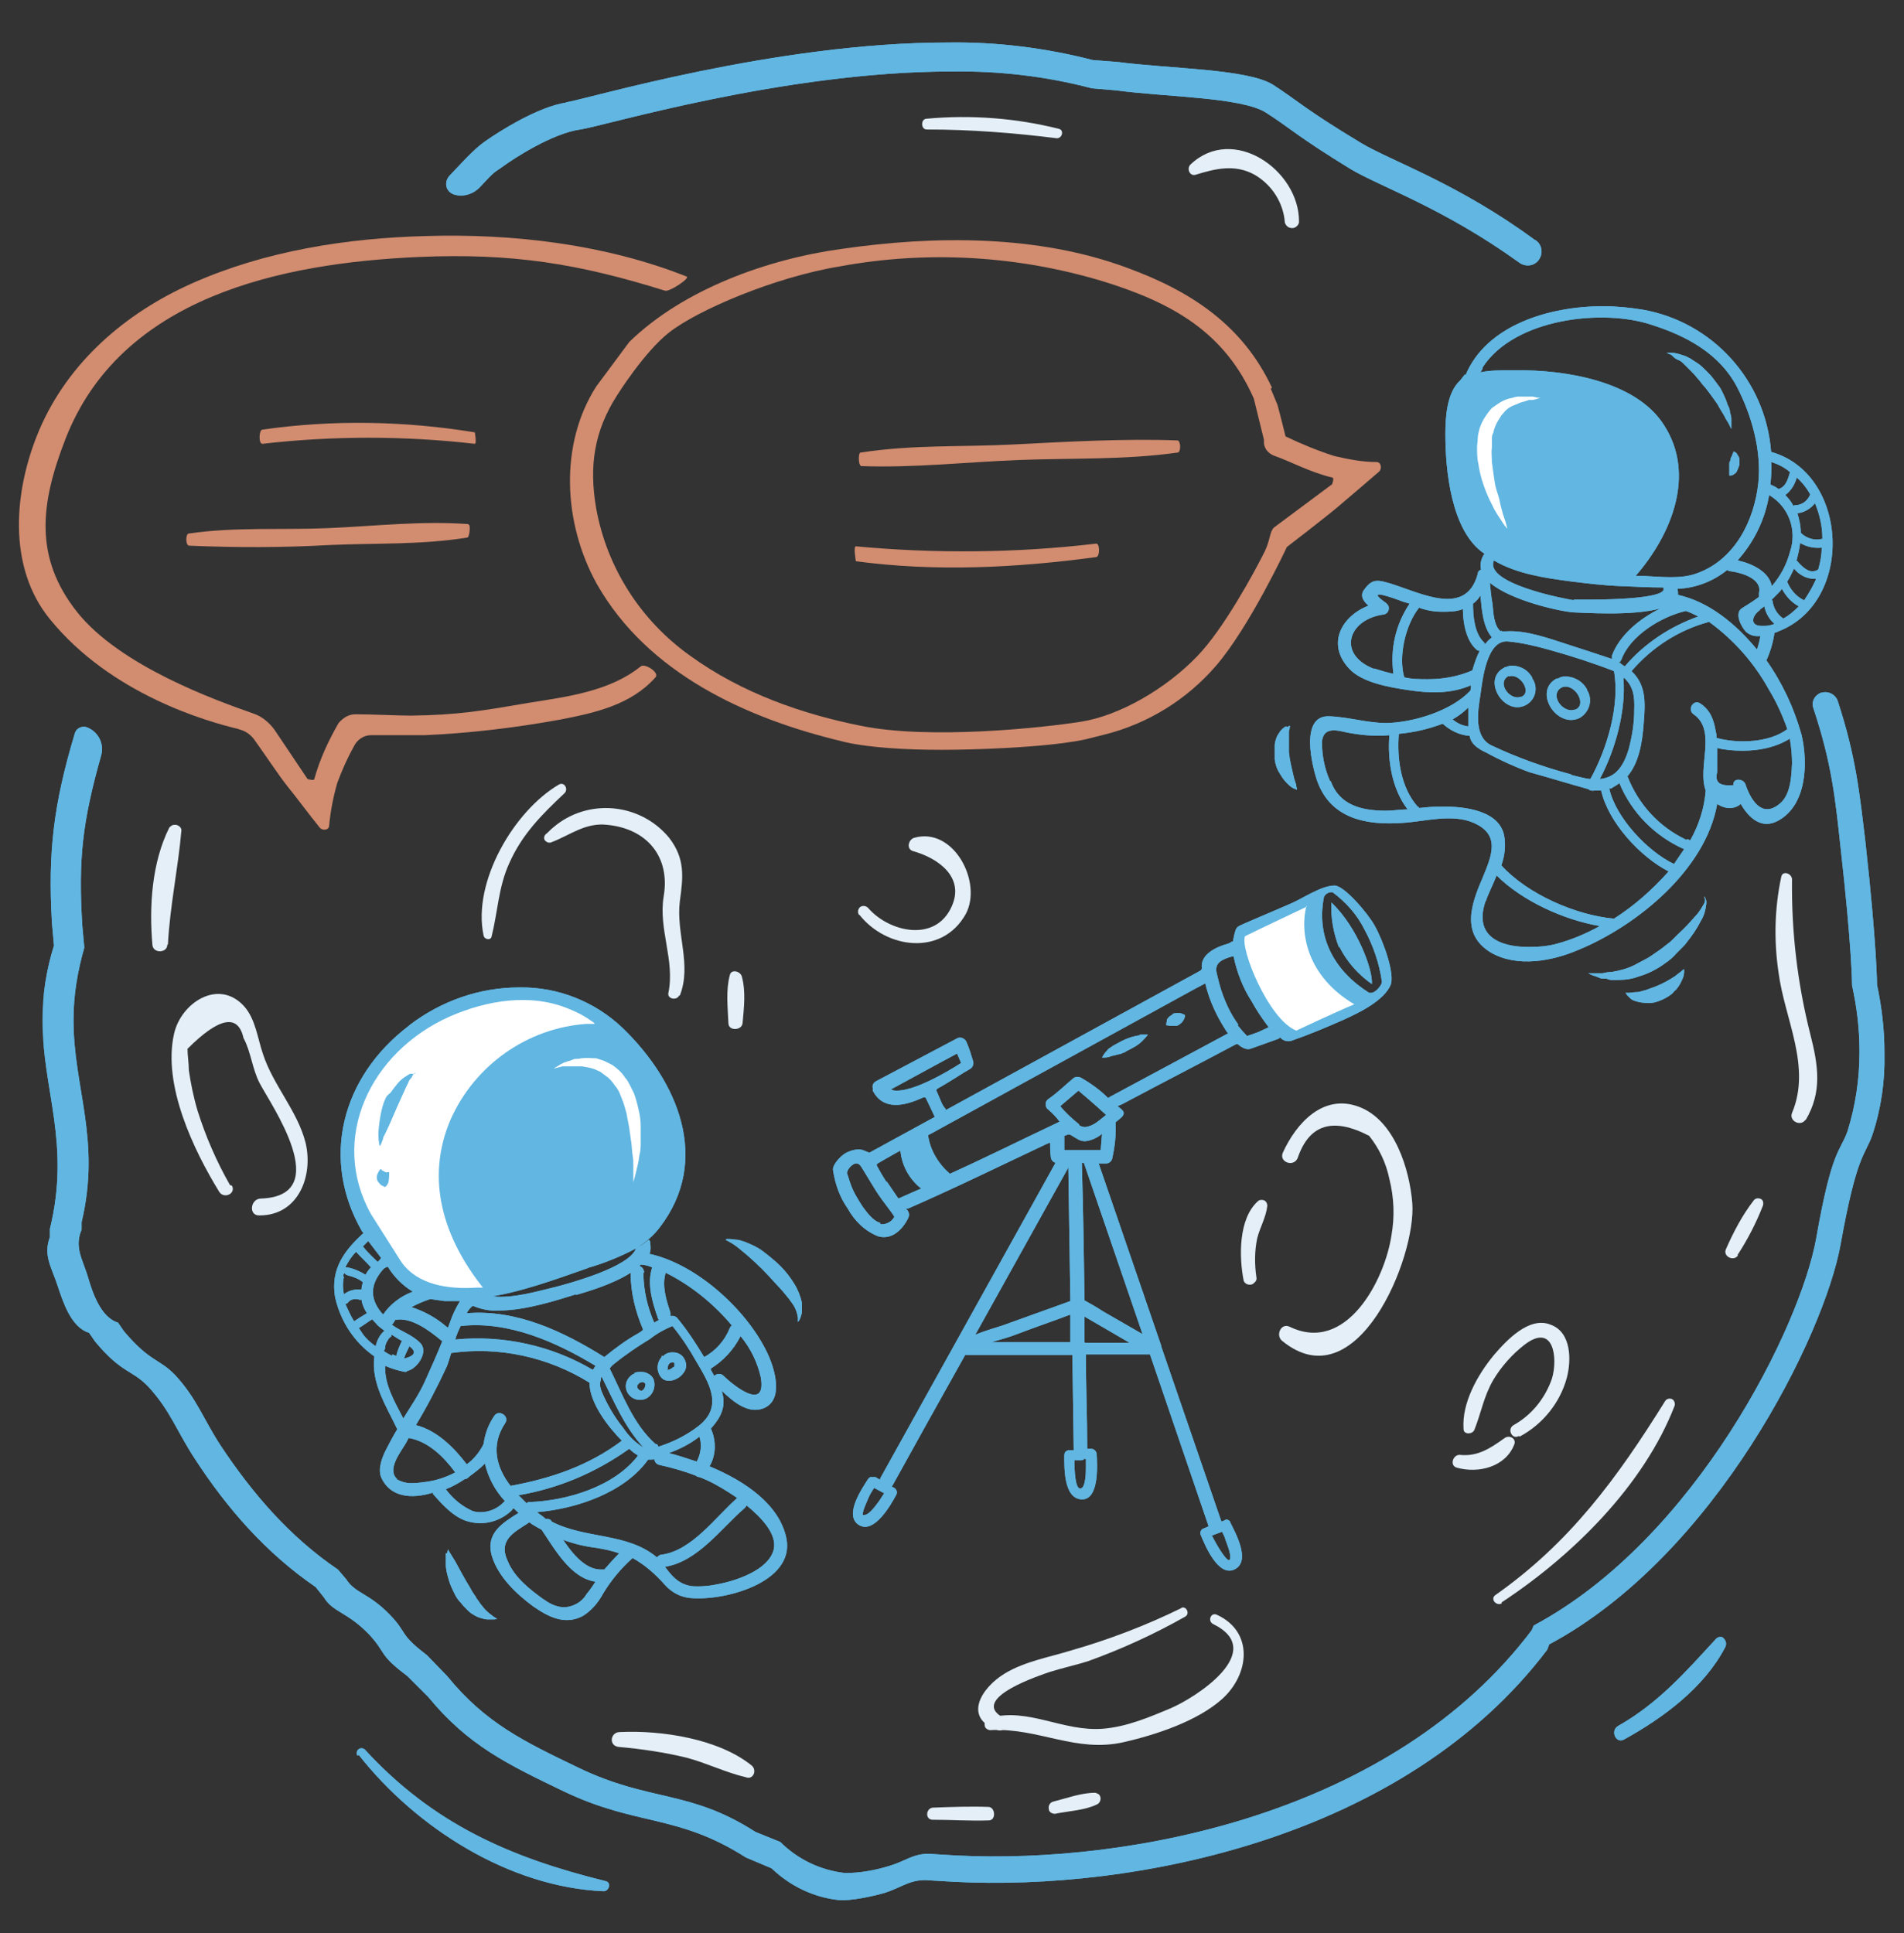 <?xml version="1.0" encoding="UTF-8"?>
<svg id="Ebene_1" xmlns="http://www.w3.org/2000/svg" xmlns:xlink="http://www.w3.org/1999/xlink" version="1.1" viewBox="0 0 282.3 286.6">
  <rect x="0" y="0" width="282.3" height="286.6" fill="#333333" stroke="none"/>
  <!-- Generator: Adobe Illustrator 29.4.0, SVG Export Plug-In . SVG Version: 2.1.0 Build 152)  -->
  <defs>
    <style>
      .st0 {
        fill: none;
      }

      .st1 {
        fill: #61b6e2;
      }

      .st2 {
        clip-path: url(#clippath-1);
      }

      .st3 {
        clip-path: url(#clippath-2);
      }

      .st4 {
        fill: #fff;
      }

      .st5 {
        fill: #d28c6f;
      }

      .st6 {
        clip-path: url(#clippath);
      }

      .st7 {
        fill: #e4eff8;
      }
    </style>
    <clipPath id="clippath">
      <rect class="st0" x="1" y="6.2" width="278.5" height="275.7"/>
    </clipPath>
    <clipPath id="clippath-1">
      <path class="st1" d="M53.2,260.2c8.5,10.8,22.3,19.6,36.3,20.2.8,0,1.2-1.3.3-1.5-14.2-3.5-25.6-8.5-35.7-19.5-.1-.1-.3-.2-.5-.2-.4,0-.7.3-.7.7,0,.1,0,.3.1.4M254.5,242.9c-4.6,5-8.6,9.6-14.6,13-1.2.7-.3,2.7.9,2,5.8-3.2,11.9-7.7,15-13.7.3-.6,0-1.2-.5-1.5,0,0-.2,0-.3,0-.2,0-.4.1-.6.3M66.1,230.3c0,.5,0,1.1,0,1.6,0,.8.2,1.5.4,2.2.2.8.6,1.6,1,2.4.2.4.5.8.8,1.1.3.4.6.7.9,1,.3.3.6.6,1,.8.3.2.7.4,1.1.5.3.1.7.2,1,.2.2,0,.5,0,.8,0,.2,0,.4,0,.6-.1,0,0-.2-.1-.5-.3-.4-.3-.8-.6-1.1-.9-.2-.2-.4-.4-.6-.7-.2-.2-.4-.5-.6-.8l-.3-.4c0-.2-.2-.3-.3-.5-.2-.3-.4-.6-.6-1-.8-1.3-1.6-2.8-2.2-3.9l-.8-1.3c-.2-.3-.3-.5-.3-.5,0,0,0,.2-.1.6M94.6,205.1c.5-.2.9-.3,1.1.1,0,.4-.2.9-.6,1h0c-.4,0-1-.7-.3-1.1M94.1,203.7h-.2c-1,.6-1.4,1.7-.9,2.7.5,1,1.7,1.4,2.7,1,1.1-.5,1.6-1.8,1.2-2.9-.3-.7-1.1-1.1-1.8-1.1-.4,0-.8,0-1.1.2M99,203c0-.1,0-.2,0-.3,0-.2.2-.5.3-.6,0,0,.2-.1.3-.1.2,0,0,0,.2,0s0,0,.2.1c0,0,0,0,0,0,0,0,0,.1,0,0,0,.2,0,0,0,.2v.2c0,0,0,.2-.2.2-.2.2-.5.4-.8.4,0,0-.2,0-.2,0,0,0,0,0,0,0M98.2,201h-.1c0,.1,0,.2,0,.2-.8.9-.8,2.2,0,3.1.9.9,2.6.2,3.2-.7.7-.8.5-2-.3-2.7,0,0,0,0,0,0-.4-.3-.8-.4-1.3-.4-.5,0-1.1.2-1.4.6M118.3,196.2h0M118.3,196.2h0M107.6,183.8h-.2.2c.2.2.4.2.5.3.6.3,1.1.7,1.6,1.1,1.5,1.2,3,2.6,4.3,4,.7.8,1.4,1.5,2.1,2.3.3.4.6.7.9,1.1s.5.7.7,1c.3.5.5,1.1.6,1.7,0,.2,0,.4,0,.5v.2c.2-.2.3-.4.4-.7.1-.3.2-.6.2-.9,0-.4,0-.8,0-1.2-.2-1-.6-2-1.1-2.8-.6-1-1.3-1.9-2.1-2.7-.8-.8-1.7-1.5-2.6-2.2-.8-.6-1.7-1-2.7-1.4-.4-.1-.8-.3-1.2-.3-.3,0-.7-.1-1-.1h0c-.2,0-.4,0-.5,0M169,153.5c-.9.1-1.8.4-2.6.8-.4.2-.9.5-1.3.7-.2.1-.4.3-.6.4-.2.1-.3.3-.4.4-.3.3-.5.6-.7,1,.4,0,.9,0,1.3-.2l1.2-.3c.2,0,.4-.1.6-.2.2,0,.4-.2.6-.3.8-.4,1.6-.8,2.2-1.4.3-.3.6-.6.9-1h-.3c-.3,0-.6,0-.9,0M173.9,150.4c-.2.1-.4.2-.6.4-.1.1-.3.3-.3.5,0,.2-.1.5-.1.7.2,0,.5.1.7.1h.6c.2,0,.3,0,.5-.1.3-.2.6-.4.8-.8.1-.2.2-.4.2-.7-.2-.1-.4-.2-.7-.3-.1,0-.3,0-.4,0-.3,0-.6,0-.8.2M83.5,228.3c1.6.6,3.3,1,5,1.2,1.1.2,2.2.4,3.3.8-.8.8-1.5,1.6-2.2,2.4h-.5c-2.3,0-4.2-2.3-5.6-4.4M80.7,237.2c-2.1-1.5-4.4-3.3-5.4-5.7-1.5-3.2.9-4.3,3.2-5.8l.4.3c.5.3,1,.6,1.4.8,1.9,2.8,4.3,7.2,8,7.7-.4.6-.8,1.2-1.3,1.8-.7,1.2-1.9,1.9-3.3,2-1.1,0-2.2-.5-3.1-1.2M102.2,235.1c-1.8-.4-2.7-1.6-3.6-2.8,4.9-.8,8.3-5.7,11.8-8.7.1-.1.2-.2.3-.4,2.2,1.8,4.6,4.3,4,6.6-.8,3-5.6,4.6-8.4,5.1-.9.2-1.9.3-2.8.3-.4,0-.9,0-1.3-.1M69.6,223.8c-1.4-.7-2.6-1.8-3.5-3,1-.4,1.9-.9,2.8-1.5.3,0,.5-.2.7-.4.8-.6,1.6-1.2,2.3-1.9.5,2.1,1.5,4,3,5.6,0,0-.2,0-.3.2-.9.9-2.1,1.4-3.4,1.4-.6,0-1.1-.1-1.6-.4M97,216.2c0,.5.3.9.8,1,1.8.4,3.6.9,5.4,1.6.1.1.3.2.5.2,1.6.6,3,1.4,4.4,2.3.3.2.8.5,1.2.8-3.2,2.8-6.7,7.8-11.2,8.4-.3,0-.5.2-.7.4-4.4-3.7-10.6-2.7-15.6-5.3-.1-.3-.4-.4-.7-.4h-.2c-.4-.4-.9-.7-1.3-1,5.9-.5,13-2.9,16.5-7.8h.3c.3,0,.5,0,.8-.1M76.8,221.7c6-1,11.6-3.4,16.5-6.9.4.4.8.7,1.3,1-3.5,4.6-10.5,6.7-16.1,6.9-.2,0-.3,0-.4.2-.4-.4-.8-.8-1.2-1.2M58.9,219.3c-1.6-1.4.5-4,1.2-5.2.2-.3.3-.6.5-.9,2.9.5,5.2,2.8,6.9,5.1-1.3.7-2.8,1.2-4.3,1.4-.7.1-1.5.2-2.2.2-.8,0-1.5-.2-2.2-.6M99,215.5c1.7-.6,3.3-1.4,4.7-2.5.4,1.2.2,2.6-.4,3.7-1.5-.5-3-1-4.3-1.3M92.4,211.7c-1.3-1.6-2.4-3.5-3.2-5.4-.2-.5-.3-1-.2-1.4,0-.1.1-.3.1-.5,0-.1,0-.2.1-.3,1.8,3.6,3.4,7.5,6.2,10.5-1.2-.7-2.2-1.7-3-2.9M61.6,211.4c1.7-2.8,3.2-5.7,4.6-8.7.2-.4.4-1.2.7-2.1,7.1-1,14.4.6,20.5,4.4,0,3,2.8,6.6,4.8,8.6-4.9,3.7-10.5,5.6-16.5,6.7-2.1-2.7-3-6-.8-9.3.7-1-.9-2.1-1.6-1.1-.9,1.3-1.4,2.7-1.6,4.2,0,0-.1.1-.1.2-.6,1.1-1.4,2.1-2.4,2.8-1.9-2.5-4.4-5-7.5-5.8M59.9,201.4c.2-.6.5-1.2.8-1.8.8.6,1.2,1.3-.7,1.8h0M105.4,203.1v-.2c1.8-1.1,3.4-2.8,4.4-4.8,1.5,1.8,2.5,3.9,3,6.1.9,5.3-4.3,1-5.5-.2-.4-.4-1-.4-1.4,0l-.5-.9M58.1,201c-.4-.2-.8-.4-1.2-.7.1-.1.2-.3.2-.5,0-.4.2-.8.4-1.1.1-.2.2-.3.4-.5h.1c0-.2,0-.2.1-.3l1.1.7.4.2c-.3.6-.6,1.3-.8,2,0,0,0,.2,0,.2-.2,0-.4-.1-.6-.2M97.2,214.1c-3.3-2.9-4.9-7.4-6.8-11.2h0c.2-.3.5-.6.8-.8,1.6-1.3,3.4-2.5,5.2-3.6,1-.8,2.1-1.4,3.3-1.9,1.3,1.6,2.5,3.4,3.5,5.2,1.9,3.2,4.1,6.7.4,9.6-1.8,1.4-3.8,2.4-6,3.1,0-.1-.1-.3-.2-.4M68.3,196.6c7.1-.8,14.2,2.4,20,5.9l-.2.3c0,.1-.2.2-.2.3-6.1-3.6-13.3-5.2-20.4-4.5.2-.7.5-1.4.8-2M53.8,197.8c-.2-.3-.4-.6-.6-.9.7-.4,1.3-.9,2-1.3.2.3.5.5.7.8.3.3.7.6,1.1.9-.7.6-1.1,1.4-1.3,2.3-.7-.5-1.4-1.1-1.9-1.8M60.5,203.2h.1c1.3-.4,3-2.8,1.7-4.1s-2.9-1.7-4.2-2.7c0,0,.2-.2.2-.2.1-.2.2-.3.3-.5,2.4-.5,5.2,1.7,6.9,3.1,0,0,0,0,.1,0-.8,2-1.7,4-2.6,6s-2.1,3.7-3.2,5.5c-1.3-2.5-2.8-5-2.7-7.8.9.4,1.9.7,2.9.9h0c0,0,.2,0,.2,0M70.2,192.8c-.4,0-.8,0-1.2,0h1.2M51.2,193.3c.1,0,.3,0,.4-.2.4-.5,1.1-.6,1.7-.4,0,0,.2,0,.3,0,.1.7.4,1.4.8,2-.7.4-1.3.8-1.9,1.2-.5-.8-.9-1.7-1.3-2.6M66.2,196.7c-1.5-1.3-3.3-2.3-5.2-2.9.9-.5,1.9-.9,2.8-1.2.7.1,1.4.2,2.1.3.8,0,1.5,0,2.3,0-.6,1-1.1,2-1.5,3.2-.1.3-.2.5-.3.8,0,0-.1-.2-.2-.2M50.9,189.3c0-.2,0-.4.2-.6,0,.2.2.3.5.4.8.2,1.6.5,2.2,1-.1.4-.2.7-.2,1.1h0c-.9-.1-1.9.1-2.6.7-.2-.9-.2-1.8,0-2.6M99.4,194.6c-.6-1.8-1.3-4-.7-5.9,3.8,1.9,7.1,4.6,9.8,7.8-.1.1-.2.2-.3.4-.7,1.8-2.1,3.4-3.8,4.3-1.2-2-2.5-4-4-5.8-.2-.2-.4-.3-.7-.3h-.3c0-.2,0-.3,0-.5M85.4,192c1.7-.5,5.5-1.6,8.1-3.3,0,2.9.7,5.7,1.8,8.3v.2c-.2.2-.5.4-.7.5-1.8,1-3.4,2.2-5,3.5-6.1-3.8-13-7.1-20.4-6.5.2-.4.5-.8.9-1.1,1.2.5,2.5.8,3.9.7,4,0,8.8-1.6,11.4-2.4M56.8,188.2c.2-.2.4-.3.7-.4h0c.9,1.5,2.2,2.8,3.7,3.7-1.8.7-3.3,1.8-4.4,3.4,0,0,0,0,0,0-1.9-2.1-2.1-4.3,0-6.7M95.5,188.7c0-.5-.3-.9-.7-1l.2-.2h0c.6,0,1.2.2,1.7.4-.8,2.4,0,5.1.8,7.4,0,.1.1.3.2.4-.2.1-.4.2-.7.4-1-2.3-1.6-4.8-1.6-7.4M52.8,185.6c.7.8,1.5,1.5,2.2,2.3-.3.3-.6.7-.8,1.1-.8-.5-1.7-.9-2.7-1.1,0,0-.2,0-.3,0,.4-.8.9-1.6,1.5-2.2M87.1,188c2.5-.7,4.9-1.7,7.2-2.9-1,2.8-10,5.2-11.9,5.7-2.2.5-6.4,1.8-9.4,1.4-.5,0-.9.1-1.3.2,5.3-.7,10.6-2.7,15.5-4.4M53.8,184.8h0c.3-.3.6-.6.8-.8l1.9,2.5c0,.1-.2.2-.2.3,0,0-.2.2-.3.3-.7-.7-1.5-1.4-2.1-2.2M60.6,152.1c-10,7.6-13.1,19.8-6.9,30.5l.2.2c-2.6,2.4-5,5.2-4.2,9.6.8,3.5,2.8,6.6,5.8,8.7,0,0,0,0,0,0-.5,4,1.8,7.4,3.4,10.8-.6,1-1.2,2.1-1.7,3.1s-1.2,2.7-.7,4c1.3,3,4.5,3.3,7.7,2.3v.2c1.4,1.6,3.2,3.6,5.3,4.1,2.2.6,4.6,0,6.3-1.6.1-.1.2-.2.3-.4.3.2.5.5.8.7-2.4,1.5-4.9,3-4,6.3.9,3.1,3.6,5.7,6.2,7.6,2.2,1.5,4.6,2.8,7.3,1.4,1.3-.8,2.3-2,3-3.3,1.2-2,2.7-3.8,4.4-5.3,1.8,1,3.4,2.4,4.8,4,.9,1,2.1,1.7,3.5,1.9,5,.6,15.8-2.2,14.5-8.8-1-5-6.1-8.5-11.4-10.7,1-1.7,1-3.8.2-5.6h0c1.9-2.1,2.2-3.7,1.6-5.6,1.7,1.6,3.9,3.5,6.2,2.6,3-1.2,1.7-5.6.8-7.7-2.8-6.4-10.4-13.6-17.7-15.2.2-.5.2-1,.1-1.6,0-.2,0-.3-.2-.5-.5.4-1,.8-1.6,1.1,1.2-.8,2.3-1.7,3.2-2.9,7.7-10,2.7-21.7-5.5-29.6-4.1-3.9-9.6-6.1-15.3-6-5.9,0-11.6,2-16.3,5.6M249.3,144c-.1.1-.3.2-.4.3-.1.1-.3.2-.5.4-.9.6-1.8,1.1-2.8,1.5-.2.1-.5.2-.8.3l-.8.3c-.5.1-.9.3-1.4.3-.4,0-.8.1-1.1.1h-.5c.1.1.2.3.3.4.1.1.3.3.4.4.2.2.4.3.7.4.6.2,1.2.3,1.9.3.4,0,.7,0,1.1-.1.7-.2,1.4-.5,2-.9.3-.2.6-.4.8-.7.5-.4.8-.9,1.1-1.5.1-.2.2-.5.3-.7,0-.2.1-.4.1-.6v-.5c-.1,0-.3.2-.4.3M198.6,140.4c1.1,2.2,2.8,4.1,4.8,5.5.2-2-2.1-8.4-6-12.1-.1,2.3.3,4.5,1.1,6.6M252.8,133.2c0,.2,0,.5-.1.7-.4.7-.8,1.4-1.4,2-.7.8-1.5,1.7-2.5,2.6-.2.2-.5.5-.7.7-.2.2-.5.5-.8.7-.5.4-1,.8-1.6,1.2s-1.1.8-1.7,1.1-1.1.6-1.7.9c-1,.5-2.1.8-3.3,1-.5,0-1,.1-1.4.2h-2.1s.3.2.9.4c.4.1.7.3,1.1.4h.7c.2.1.5.2.8.2,1.3,0,2.6,0,3.9-.5,1.4-.4,2.8-1.1,4-2,.6-.4,1.2-.9,1.7-1.5.3-.3.5-.5.8-.8.3-.3.5-.5.7-.8.8-1,1.5-2,2.1-3.2.5-.8.7-1.7.8-2.6,0-.3,0-.5-.2-.8,0,0,0-.1-.1-.2v.3M179.6,227.7l1.6-.6c.2.4.4.8.5,1.2.2.6,1,2.4.6,3,0,0,0,0-.1,0-.5,0-1.9-2.4-2.5-3.6M128,224.7c-.4-.2.7-2.4.8-2.7.2-.5.5-.9.8-1.4l1.5.8c-.3.4-.5.8-.8,1.2s-1.4,2-2.1,2c0,0-.1,0-.2,0M160.6,216.3h.4v1.4c0,.4,0,2.9-.8,3s-.9-2.8-.9-4.2h.5c.1,0,.2,0,.4,0,.2,0,.3,0,.5-.1M160.8,199c0-1.3,0-2.5,0-3.8l3.1,1.8,3.6,2.1h-6.6M157.4,199h-9.6c0,0-.8,0-.8,0,1.4-.4,2.8-.8,3.8-1.2,2.6-1,5.3-1.9,7.9-2.9,0,1.4,0,2.7,0,4.1h-1.4M158.4,173.1c.1,6.6.2,13.2.3,19.8-3.3,1.2-6.7,2.4-10,3.6-1.2.4-2.7.8-4.1,1.4l13.8-24.8M163.5,194.4c-.9-.6-1.8-1.1-2.7-1.6-.1-6.8-.2-13.6-.4-20.4h.3c2.9,8.5,5.8,16.9,8.7,25.4l-5.9-3.4M130.5,181.3c-1.1-.3-2-1.6-2.6-2.4-.7-1.1-1.4-2.2-1.8-3.4-.2-.5-.3-1-.5-1.5-.1-.6.9-1.6,1.4-1.5.3,0,.5.2.7.5l2.2,3.6c1.1,1.7,2.4,3.2,2.7,3.8-.3.6-.9,1-1.6,1.1-.2,0-.4,0-.5,0M131.4,175.2c-.7-1.1-.8-1.3-1.4-2.4v-.2c-.1,0,3.1-1.8,3.1-1.8l.4-.2c.2,2.1,1.2,4,2.8,5.4l.3.2c-1.1.5-2.3,1-3.4,1.5l-1.7-2.5ZM163.4,168l-.2,2.5h-5.4s0-2,0-2.1l.6-.2h.2c.4.2.8.5,1.2.7.3.2.7.3,1.1.3.9-.1,1.8-.5,2.5-1.1M160,166.7c-1-.8-2-1.7-2.8-2.7l2.7-2.3s2.5,2.1,4.1,3.6l-1,.8c-.6.5-1.3.9-2.1,1-.3,0-.7-.1-.9-.3M132.1,161.5l.4-.2c4-2.2,9.4-5.1,9.4-5.1l.6,1.4s-6.2,4.1-9.5,4.1c-.3,0-.6,0-.9-.2M140.8,174c-1.7-1.5-2.9-3.5-3.2-5.7l.4-.2,39-21.4,1.7-.9c.5,2.1,1.3,4,2.4,5.9.2.3.4.7.8,1.3l.2.2-17.5,9.4-.3.2c-1.2-1.2-2.6-2.2-4-3-.4-.2-.9-.2-1.2.1-1.2,1-2.3,2.1-3.6,3-.5.3-.6.9-.3,1.4,0,0,0,0,.1.1.7.6,1.3,1.2,1.8,1.9l-.4.2c-5.3,2.5-10.5,5.1-15.8,7.5h-.2ZM183.6,151.9c-1.1-1.5-1.9-3.2-2.5-5-.3-.9-.5-1.8-.7-2.6-.4-1.6.9-2.1,2.3-2.5h.2c.5,2.4,1.4,4.7,2.7,6.7.7,1.3,1.6,2.6,2.5,3.8l-1.5.7c-.5.2-1.1.4-1.7.6-.5-.5-1-1.1-1.4-1.6M203,147.2c-5.1-3.2-7.9-8.2-6.7-14.2.2-.5.8-.8,1.3-.7,2,1.5,3.6,3.3,4.7,5.5,1.3,2.4,2.2,5,2.6,7.8-.1.6-1,1.6-1.6,1.6,0,0-.2,0-.3,0M197.8,131.3c-1.9,0-4.8,2-6.5,2.7-2.5,1.1-7.3,3.1-7.6,3.3-.2.1-.4.3-.5.6-.2.6-.3,1.1-.4,1.7h-.2c0,.1-.5.3-.5.3-1.8.5-4.2,1.6-3.9,3.7h0c0,.1-.2.3-.2.3l-37.8,20.7v-.2c-.4-.4-.6-.9-.8-1.4-.2-.5-.4-.9-.6-1.4l.2-.2c2-1.1,3.7-2.3,4.8-2.9.4-.2.6-.7.5-1.1-.3-1-.6-2-1-2.9-.2-.5-.8-.8-1.3-.6,0,0,0,0,0,0l-12.1,6.4c-.4.2-.6.6-.5,1v.4c1.5,2.9,4.5,2.4,7.5,1h.3c0-.1,1.4,2.9,1.4,2.9l-9.7,5.3-1-.4c-.7-.2-1.5,0-2.2.3-.8.3-2.2,1.7-2.2,2.6.3,2.1,1,4.1,2.2,5.8,1,1.8,2.5,3.3,4.5,4.1,2.1.6,3.7-1.1,4.5-2.8.2-.5,0-1-.4-1.3h.3c7.1-3.1,13.6-6.3,20.6-9.6l.5-.2c0,.7,0,1.4.1,2.1,0,.4.3.8.7.9l-26,46.8c0,0,0,.1,0,.2l-.7-.4c-.2,0-.5,0-.7,0-.2,0-.3.2-.4.3-.9,1.4-3.5,5.2-1.5,6.7,2.3,1.7,4.9-2.9,5.7-4.4.2-.4,0-.8-.3-1l-.4-.2s0,0,.1-.1c3.6-6.5,7.2-13,10.8-19.4.7,0,1.3,0,2,0h10.7c0,0,3.2,0,3.2,0l.2,14.1h-.6c-.1,0-.3,0-.4.1-.3.1-.4.4-.4.7,0,1.8-.1,6.3,2.5,6.5,2.7.2,2.4-5.1,2.3-6.7,0-.4-.4-.8-.8-.8h-.6c0-4.7-.2-9.3-.2-14h9.5c2.9,8.5,5.8,17,8.7,25.5l-.7.3c-.4.1-.6.5-.5.9,0,0,0,0,0,0,.6,1.5,2.7,6.6,5.2,5.1,2.2-1.3,0-5.3-.8-6.9,0,0,0-.2-.1-.2-.2-.2-.5-.3-.7-.1l-.5.2-8.9-25.9s0,0,0-.1c-3.1-9-6.2-18.1-9.3-27.1h1.1c.4,0,.8-.3.9-.7.4-1.8.6-3.6.5-5.4l.6-.5c.4-.3.9-.8.4-1.3l-.2-.2-.5-.4.7-.3c6.2-3.3,10.7-5.6,16.9-8.9h.2c.6.5,1.3.9,1.9.7l4.2-1.5.2-.2c.4.5,1.1.7,1.7.5,2.6-.9,5.2-2,7.7-3.1,2.2-1,6-2.8,7-5.2.6-1.6-1-6.3-2.4-8.8-1-1.8-4.5-5.9-5.9-5.9h0ZM190.7,107.7c-.2,0-.3.2-.5.3-.2.2-.4.4-.5.6-.4.5-.6,1.1-.7,1.8,0,.3,0,.7,0,1.1,0,.4,0,.7,0,1.1.1.7.3,1.4.7,2,.3.5.6,1,1.1,1.5.3.3.6.6,1,.8.1,0,.3.1.5.2,0,0,0-.2-.1-.5,0-.1,0-.3-.1-.5s-.1-.4-.2-.6c-.2-.9-.5-2-.7-3.2,0-.3-.1-.6-.1-.8s0-.5,0-.8c0-.3,0-.5,0-.8v-.7c0-.2,0-.4,0-.6,0-.2,0-.3.1-.5,0-.2,0-.3.1-.5,0,0-.2,0-.4.2M270,102.7c-1,.4-1.5,1.4-1.1,2.4,2.7,8.2,3.2,13.2,4,20.6,1.7,15,1.7,20.4,1.7,20.4.7,3.2,1.1,6.4,1.1,9.7v.2c0,4-.6,8-1.8,11.8-1.1,3-2.3,2.6-4.6,15.7-2.3,13.1-17.9,44.7-41.9,57.5l-.3.7c-20.5,27.2-59.4,34.7-85.3,33.4l-3.3-.2c-2.9-.3-3.9.9-6.5,1.7-2.2.7-4.5,1.1-6.7,1.1-3.6-.4-7-2-9.6-4.6l-3.7-1.5c-9.8-6.3-15.6-4.4-26.2-9.5-8.1-3.9-13.8-6.6-19.5-13.6l-3-3.1c-4.2-3.2-2.8-3.2-5.5-6-3.2-3.3-5.1-3.1-6.5-5.3l-1.2-1.4c-7.1-4.8-12.7-11.3-17.4-18.4-2.6-4-3.5-6.9-6.7-10.4-2.4-2.5-3.7-1.9-7.6-6.5l-.9-1.3c-2.6-.8-3.8-4.5-4.5-6.9-.8-2.6-2-4.3-.9-6.9v-1.1c2.9-12.2-1.2-19.9-1.2-29.9v-.2c0-3.6.6-7.1,1.6-10.6l-.3-3.3c-.6-9.8,0-15.3,2.8-25.2.5-1.8-.5-3.6-2.2-4.2-.7-.2-1.5.2-1.7.9,0,0,0,0,0,0-3.2,10.7-4,17.7-3.4,28.1l.3,3.4c-1.1,3.5-1.7,7.2-1.7,10.9v.2c0,10.3,4.2,18.2,1.1,30.9v1.2c-1,2.7.2,4.4,1.1,7.1.8,2.4,2,6.3,4.7,7.1l.9,1.3c4,4.8,5.4,4.1,7.9,6.7,3.3,3.6,4.2,6.6,6.9,10.7,4.8,7.4,10.6,14,17.9,19l1.2,1.5c1.4,2.3,3.4,2.1,6.7,5.5,2.7,2.9,1.3,2.9,5.7,6.2l3.1,3.1c5.9,7.2,11.8,10,20.1,14,10.9,5.2,16.8,3.3,27,9.8l3.8,1.6c2.7,2.6,6.2,4.3,9.9,4.7,1.7.2,5.4-.6,7-1.1,2.7-.9,3.8-2.1,6.7-1.8l3.4.2c26.7,1.4,66.8-6.4,88-34.4l.3-.8c24.7-13.2,40.8-45.9,43.2-59.3s3.6-13.1,4.7-16.2c1.3-3.9,1.9-8,1.8-12.1v-.2c0-3.4-.4-6.7-1.1-10,0,0,0-5.6-1.7-21-.9-7.5-1.4-12.7-4.1-21-.3-1-1.4-1.6-2.4-1.3,0,0,0,0-.1,0M231.6,101.9c1.8-.7,3.8,2.5,2,3.3-.2,0-.4.1-.6.1-1.7,0-3.2-2.5-1.4-3.4M231,100.6h-.1s0,0-.1,0c-3.6,1.9.1,7.6,3.5,5.8,1.4-.9,1.9-2.7,1-4.1,0,0,0,0,0-.1-.6-1.1-1.7-1.8-3-1.9-.4,0-.8,0-1.1.2M223.7,100.3c1.6-.6,3.5,2.3,1.9,3-.2,0-.4.1-.6.1-1.5,0-3-2.3-1.3-3.2M223.2,98.9h-.1c0,0,0,.1-.1.1-3.4,1.8.1,7.3,3.3,5.5,1.4-.8,1.8-2.6.9-3.9,0,0,0,0,0-.1-.6-1.1-1.6-1.7-2.8-1.8-.4,0-.7,0-1.1.2M257,67c0,.1-.1.3-.2.5,0,.2-.2.3-.2.5,0,.2-.1.4-.2.6,0,.4,0,.8,0,1.2,0,.2,0,.4,0,.5s0,.2,0,.2h.2c.2,0,.4-.1.5-.2.2-.1.4-.3.5-.6.1-.2.2-.5.3-.8,0-.3,0-.5,0-.8,0-.3-.2-.5-.3-.7-.1-.2-.2-.3-.4-.4,0,0-.1,0-.2-.1v.2M246.9,52.2l.6.3c.2,0,.4.2.6.4s.5.4.8.5.6.4.9.7c.3.3.6.6.9.9.3.3.6.6.9,1,.3.3.6.7.9,1.1.3.3.6.7.9,1.1s.5.7.8,1.1.5.7.7,1.1c.2.3.4.7.6,1s.3.6.5.9.3.5.4.7c.2.4.3.6.3.6v-.7c0-.3,0-.5,0-.8,0-.3-.1-.7-.2-1,0-.4-.2-.8-.4-1.2-.1-.4-.3-.9-.5-1.3-.2-.4-.4-.9-.7-1.3-.3-.4-.6-.8-.9-1.2s-.7-.8-1-1.1c-.4-.4-.7-.7-1.1-1-.4-.3-.8-.5-1.2-.8-.4-.2-.7-.4-1.1-.5-.6-.2-1.2-.4-1.8-.4h-.7M220.3,133.6c.4-1.2,1.1-2.5,1.6-3.8,3.8,3.8,10,6.6,15.3,7.5-2,1.1-4.1,2-6.3,2.6-1.4.4-2.8.5-4.3.5-4.2,0-8.2-1.6-6.3-6.9M238.7,116.9h.2c.4-.3.9-.5,1.2-.8,1.8,4.4,5.3,7.9,9.6,9.8-.5.7-1,1.5-1.5,2.2-4-1.9-8.7-7-9.6-11.2M265.4,109.7c.2,1.2.3,2.3.3,3.5-.1,2-.2,4.8-2,6.1-2.6,2-4.2-.9-4.9-3-.3-.9-1.9-1-1.8.1-2,.2-2.8-.4-2.4-1.9v-3.6c1.2.3,2.5.4,3.8.4,2.5,0,4.9-.5,7-1.8M197.2,115.8c-.8-1.8-1.2-3.8-1.2-5.8.2-2.2,2-1.8,3.7-1.4,2.1.4,4.2.6,6.3.4-.3,3.8.4,8,2.7,11-1.1,0-2.1.2-3.2.2-3.6,0-6.9-.8-8.2-4.4M210.2,119.6c-2.5-2.8-3.1-7.1-2.8-10.8,2.2-.2,4.4-.7,6.5-1.5,1.1,1,2.5,1.7,4,1.8h0c.2,1.3,1.4,2,2.5,2.5,2,1.1,4.2,2.1,6.4,2.9,2.9.8,5.8,1.7,8.7,2.5.2.2.6.3.9.2.3,0,.7,0,1,0,1,4.6,5.7,9.8,10,12-2.4,2.7-5.1,5.1-8.1,7-5.6-.5-12.8-3.6-16.7-7.9.5-1.4.7-3,.4-4.5-.9-4-6.8-4.3-9.9-4.2-.8,0-1.7.1-2.7.2,0,0,0-.1-.1-.2M215.3,106.7c.9-.5,1.7-1.1,2.4-1.8v2.8c-.9-.1-1.7-.5-2.4-1.1M240.8,100.5c1.3,1.2,1.6,2.6,1.5,4.8,0,1.9-.3,3.8-.8,5.7-.9,3.1-2.3,4.3-4.3,4.5,2.3-4.3,3.9-10.1,3.5-14.9M232.9,114.8c-4.1-1.1-8-2.5-11.8-4.3-2.6-1.3-2-5-1.6-7.5.3-2.1.9-8.2,4.1-7.9,2.1.2,4.2.7,6.3,1.3,3.2.9,6.3,1.9,9.4,3.1.9,5-1,11.5-3.5,16-1-.1-1.9-.4-2.8-.6M250.1,124.5c-.1,0-.2,0-.3-.1-3.9-1.9-6.9-5.2-8.5-9.3,1.7-2,2.2-5,2.4-7.8.3-3.4.3-5.8-1.8-7.8,3-3.5,7-6.1,11.5-7.3,3.7,2.7,6.7,6.1,8.9,10.1,1.1,1.8,2,3.8,2.7,5.8-2.6,2-7.3,2.2-10.5,1.3,0-.3,0-.6-.1-.9-.3-1.8-.8-3.2-2.3-4.2-1-.7-2,.9-1,1.6,3.5,2.4.5,7.9,1.8,11.3-.2,2.6-1,5.1-2.3,7.4l-.4-.2M240.3,98.3h-.3c.2-.2.3-.3.4-.5,1.3-3.6,6-6.4,9.5-7.2h.1c.6.2,1.2.5,1.8.8-4.2,1.5-8,4-10.9,7.4-.2-.1-.4-.3-.6-.4M208.2,100.4c-.9-3.1.2-7.8,2.2-10.3,1.1.4,2.2.6,3.4.6,1.1,0,2.1,0,3.1-.4,0,2.1.5,4.7,2,6,.1.1.3.2.5.2-.5.9-.8,1.9-1.1,2.9-2.1.9-4.3,1.3-6.6,1.3-1.2,0-2.4,0-3.6-.3M260.9,90.4l.7-.5c.2,1,.7,1.9,1.5,2.6-.5.2-1,.3-1.5.3-.1,0-.3,0-.4,0-1.7,0-1.6-1.4-.2-2.4M220.1,95.3c-1.5-1.3-1.7-4-1.7-5.8.4-.3.8-.7,1.1-1.2.2,2.2.4,4.7,1.7,6.2-.4.3-.7.6-1,1,0,0,0,0-.1-.1M203.8,99.2c-5.6-2.1-4-7.4,1.4-8.1.5-.1.8-.6.7-1.1,0-.2-.2-.4-.4-.6-3.4-2.4,1.2-.7,2.5-.2l1,.3c-2.1,3.1-2.9,6.8-2.4,10.4-1-.2-1.9-.5-2.9-.8M262.7,89.1c0,0,0-.1,0-.2.3-.3.6-.6.9-.9s.4-.4.6-.7c.6,1.1,1.4,2,2.5,2.6-.7.7-1.5,1.4-2.3,1.8-.9-.6-1.5-1.6-1.6-2.7M222.5,93.6c-1-.8-1.1-2.8-1.2-4-.2-1.1-.3-2.1-.4-3.2,3.2,2.7,10.6,4.3,12.5,4.4,1,0,8.6.6,12.8-.6-3.1,1.5-6.1,4-7.2,7,0,.2,0,.3,0,.5-2.1-.7-4.2-1.4-6.4-2.1-2.8-.9-6.3-2.2-9.3-2-.2,0-.4,0-.6,0,0,0,0,0-.1-.1M248.8,88.3c0-.3,0-.7-.1-1,2.7-.1,5.3-1.1,7.4-2.8.1.1.3.2.5.2,1.6.2,4.7,1.1,4.2,3.2,0,.2,0,.4,0,.6-.8.6-1.6,1.1-2.4,1.6-1.4.7-.2,2.9.5,3.6.6.5,1.3.7,2.1.6-.1.7-.3,1.4-.5,2-3.2-3.9-7.2-7.1-11.7-8.1M265,86.3s0,0,0-.1c.4-.6.7-1.3,1-1.9.8,1,2,1.6,3.2,1.5v.2c-.5,1.1-1.1,2.1-1.7,3-1.1-.5-2-1.5-2.5-2.7M233.4,89c-1.4-.2-13.4-2.5-11.9-5.9,3.4,2,7.6,2.6,11.4,3.1,2.4.3,4.9.6,7.4.7h.2c2,.1,4.1.2,6.1.2,0,0,0,0,0,0,.9,1.5-6.7,1.8-10.8,1.8s-2.2,0-2.5,0M266.4,83h0c.2-.8.4-1.6.5-2.5,1,.6,2.1.8,3.2.7,0,1.1-.2,2.1-.5,3.2-.2.2-.5.3-.9.3-.9,0-1.8-1-2.4-1.7M267,79c0-1-.2-1.9-.5-2.9,1-.1,2-.7,2.6-1.5.7,1.7,1.1,3.4,1.1,5.3-.2,0-.5.1-.8.1-.9,0-1.8-.4-2.4-1M257.7,83c2.4-2.7,4-6,4.6-9.6,2.9,1.7,4.2,5.2,3.1,8.4-.5,1.9-1.4,3.6-2.7,5.1-.4-2.1-2.8-3.3-5-3.8M265.9,75c-.3-.6-.7-1.1-1.2-1.6.8-.6,1.4-1.5,1.7-2.6.8.7,1.5,1.6,2,2.5h0c-.4,1-1.3,1.6-2.2,1.6h-.1M262.5,71.8c.1-1.1.2-2.2.1-3.3,1,.3,2,.8,2.8,1.5-.3,1-.6,2.2-1.7,2.5-.4-.3-.8-.5-1.3-.7M219.8,54.5c4.7-7.3,17.9-8.8,25.2-6.3,5,1.6,9.9,4.2,12.5,9.1,2.2,4.2,3.7,9.5,3.2,14.3-.6,5.6-3.5,11.4-9.1,13.4-2.4.9-5.3.5-7.8.4h-1.3c5.3-6.1,9-15,4.2-22.4-4.2-6.6-14.9-8.2-22-8.1h-.8c-1.5,0-3,0-4.4.3l.3-.5ZM217.2,55.5l-.7.9c-2,1.8-2.2,5.5-2.2,8,0,5.1.8,14.4,5.8,17.7-.5.7-.7,1.5-.5,2.4-.3,0-.5.3-.5.6-1.9,7-9.6,2.1-14.1,1.1-1.4-.3-2,.2-2.8,1.3-.6.9,0,1.7.7,2.3-3.9,1.5-6.3,5.6-2.9,9.3,1.9,2.1,6,2.8,8.7,3.2,3.2.5,6.4.6,9.4-.7,0,.3,0,.5-.1.8-2.8,3-8.4,4.7-12.4,4.8-2.9,0-5.6-.9-8.5-1-4.5-.2-2.5,7.6-1.8,9.6,2,5.6,7.3,6.6,12.7,6.2,3.3-.2,7.3-1.4,10.5,0,4.1,1.8,2.6,5,1.3,8.2-1.7,3.9-3.2,8.3,1.2,11,3.9,2.3,9.2,1.3,13.1-.4,8.5-3.5,18.8-11.8,20.5-21.6,1.4.9,2.7.7,3.5,0,1.2,2.1,3.1,3.8,5.5,2.5,4.3-2.3,4.5-8.6,3.5-12.8-1.1-3.9-2.8-7.6-5.2-11,.6-1.3,1-2.7,1.2-4.1.2,0,.4-.1.6-.2,11.3-4.4,10.4-23.4-1.1-26.6-.8-10.6-8.7-19.3-19.1-21.1-1.9-.3-3.8-.5-5.8-.5-8,0-17.3,2.8-20.4,10.2M84,15.2c-4.2.6-10,4.3-12,5.7-1.4,1-2.3,1.9-5.4,5.2-.6.7-.6,1.7,0,2.3.2.2.4.3.6.4,1.4.5,3,0,4-1.1,2.3-2.5,2.1-2.1,3.2-2.9,1.9-1.4,7.5-5,11.6-5.6,3.2-.4,30.1-8.6,55.1-8.6,7-.1,14,.7,20.8,2.5l3.6.3c7.4,1,18.6,1,22.2,3.3s4.6,3.5,12.6,8.4c4.4,2.6,13.8,5.8,24.9,13.8.9.7,2.2.6,2.9-.3.7-.9.6-2.2-.3-2.9,0,0-.1-.1-.2-.1-11.4-8.4-21.3-11.7-25.8-14.4-8.3-5-9.3-6.2-13-8.6s-15.4-2.4-23-3.4l-3.8-.3c-7-1.8-14.2-2.7-21.4-2.6-25.7,0-53.5,8.4-56.8,8.9h0Z"/>
    </clipPath>
    <clipPath id="clippath-2">
      <rect class="st0" x="1" y="6.2" width="278.5" height="275.7"/>
    </clipPath>
  </defs>
  <g class="st6">
    <g>
      <path class="st7" d="M137.5,19.2c6.4,0,12.8.5,19.2,1.3.8,0,1.1-1.2.3-1.4-6.4-1.6-13-2.1-19.6-1.5-.9,0-.9,1.6,0,1.6"/>
      <path class="st7" d="M222.6,237.6c10.5-6.9,21.1-17.3,25.7-29.2.1-.4-.1-.9-.5-1-.3-.1-.7,0-.9.3-7.1,11.4-14.1,21-25.2,28.8-.8.6.2,1.7,1,1.2"/>
      <path class="st7" d="M257.6,186.1c1.5-2.3,2.8-4.8,3.8-7.4.1-.4,0-.9-.5-1-.3-.1-.7,0-.9.3-1.7,2.2-3,4.7-4.1,7.2-.5,1.1,1.2,1.9,1.8.9"/>
      <path class="st7" d="M138.1,269.8c2.8,0,5.7.2,8.5.1,1.1,0,1-1.9,0-2-2.7-.1-5.5,0-8.2.1-1.1,0-1.3,1.7-.2,1.8"/>
      <path class="st7" d="M156.5,268.9c2-.4,4.4-.5,6.2-1.4.4-.2.6-.8.4-1.2-.1-.3-.4-.4-.7-.5-2.1,0-4.2.8-6.2,1.3-.5.1-.8.6-.7,1.1,0,.5.6.8,1.1.7"/>
      <path class="st7" d="M100.8,147.6c1.8-4.6-.6-9.2,0-14,.5-3.6.8-6.3-1.6-9.4-4.3-5.2-12.1-5.9-17.2-1.5-.4.3-.7.7-1.1,1-.3.3-.3.8,0,1,.2.2.5.3.8.2,2.9-1.1,5.1-3,8.4-2.6,5.9.6,9.3,4.8,8.3,10.6-.8,4.9,1.7,9.5.7,14.3-.2.9,1.2,1.2,1.6.4"/>
      <path class="st7" d="M192.4,171.7c1.7-5,5.2-6.1,10.6-3.3,1.5,1.9,2.5,4,3,6.4.7,2.8.8,5.6.3,8.4-1,6.6-6.7,17.6-15.1,13.5-1.3-.6-2.1,1.3-1.1,2.1,11.1,9.1,19.9-12.4,19.3-20.4-.4-5-2.6-12.3-7.9-14.3s-9.3,2.4-11.3,6.8c-.6,1.4,1.6,2.2,2.2.8"/>
      <path class="st7" d="M186.3,189.5c-.3-2-.3-4,.1-5.9.4-1.6,1.3-3.1,1.5-4.8,0-.5-.3-.9-.8-.9-.2,0-.4,0-.6.2-2.9,2.6-2.8,8.3-2.1,11.8.2.5.8.7,1.3.5.3-.2.6-.5.6-.8"/>
      <path class="st7" d="M147,256.5c7.1-.3,12.5,3.4,19.6,1.8,4.8-1.1,10.9-3.1,14.6-6.4,4.1-3.7,4.7-10-.8-12.5-.9-.4-1.4,1-.5,1.4,8.1,4-2.6,10.9-6.4,12.5-3.1,1.3-6.4,2.7-9.9,3-6,.5-11.1-3.2-16.9-1.6-.5,0-.8.6-.7,1.1,0,.5.6.8,1.1.7h0"/>
      <path class="st7" d="M175.2,238.4c-5.3,2.6-10.8,4.7-16.4,6.3-3.2,1-6.8,1.6-9.8,3.4-3.5,2.1-6.3,6.6-1.1,8.4,1.1.4,2-1.2.9-1.8-5.4-2.9,6-6.5,6.8-6.8,1.9-.6,3.8-1,5.7-1.6,5-1.8,9.8-4,14.4-6.6.8-.4.2-1.7-.6-1.3"/>
      <path class="st7" d="M225.3,213c3.4-1.8,6-5,7-8.7.7-2.6.7-6.8-2.4-7.9-3.2-1.3-6.6,2.4-8.4,4.5-2.4,2.9-4.8,7.1-4.5,11,0,.8,1.3.8,1.6.1,1-2.5,1.4-5,2.8-7.4,1.2-2,2.8-3.8,4.6-5.2,4.4-3.4,5,2,4.1,5-1,2.9-3,5.4-5.7,6.9-1,.6-.2,2.2.8,1.6"/>
      <path class="st7" d="M216,217.6c3.2.9,7.2-.1,8.5-3.4.4-.9-.7-1.5-1.4-1-2.1,1.5-4,2.8-6.7,2.5-1,0-1.5,1.6-.4,1.9"/>
      <path class="st7" d="M34.1,175.7c-2-3.5-3.6-7.2-4.8-11-.6-2-1-4-1.3-6,0-1.1-.2-2.2-.2-3.2,4.7-4.7,7.5-5.2,8.3-1.6,1.1,2,1.3,4.6,2.4,6.7,1.6,3.1,11.2,16.7.2,17.1-1.6,0-1.9,2.6-.2,2.5,5.7,0,8-5.8,6.8-10.8-1.2-4.7-4.8-8.5-6.3-13.1-.8-2.3-1.1-5.2-2.8-7.1-3.8-4.2-9.4-.5-10.4,4.1-1.7,7.6,2.9,17.2,6.7,23.4.7,1.1,2.5.3,1.9-.9"/>
      <path class="st7" d="M127.4,135.6c4,5.1,12.3,6.2,15.8-.1,2.5-4.7-1.8-12.9-7.6-11.3-.9.2-1.3,1.7-.2,2,3.6,1,7.7,3.8,5.7,8.2-2.4,5.4-9.3,3.8-12.4.2-.3-.3-.8-.4-1.2-.1-.3.3-.4.8-.1,1.2"/>
      <path class="st7" d="M267.7,166.1c2.5-4.2,1.9-8.1.7-12.8-1.9-7.5-2.8-15.2-2.7-22.9,0-.9-1.4-1.4-1.6-.4-1,4.7-1.1,9.5-.4,14.2.9,6.9,4.9,13.9,2,20.8-.5,1.2,1.3,2.1,2,1"/>
      <path class="st7" d="M91.7,259c3.4.3,6.8.8,10.1,1.6,3,.8,5.8,2.2,8.8,2.9.5.2,1,0,1.2-.6.1-.4,0-.8-.3-1.1-4.9-4-13.4-5.3-19.6-5-1.4,0-1.7,2-.2,2.2"/>
      <path class="st7" d="M24.9,140c.3-5.7,1.5-11.2,2-16.9,0-.5-.6-.9-1.1-.8-.3,0-.5.2-.7.4-2.6,5.2-3,11.7-2.5,17.4.1,1.3,2.2,1.2,2.2,0"/>
      <path class="st7" d="M82.9,116.3c-6.7,3.9-12.9,14.5-11.2,22.4.1.6,1.1.8,1.2.1.9-3.6,1-7.3,2.6-10.8,1.9-4.3,4.8-7.2,8.2-10.4.6-.6,0-1.7-.8-1.3"/>
      <path class="st7" d="M110.1,151.7c.2-2.3.5-4.6-.1-6.9-.2-.8-1.6-1.2-1.8-.2-.6,2.3-.3,4.7-.2,7.1,0,1.2,2,1.1,2.1,0"/>
      <path class="st7" d="M192.6,32.8c0-7.6-9.8-14.4-16.1-8.4-.6.6-.1,1.8.8,1.5,2.9-.9,5.8-1.6,8.7,0,2.6,1.5,4.3,4.2,4.5,7.1.2.6.7.9,1.3.8.4-.1.8-.5.8-.9"/>
      <path class="st5" d="M127.6,69.1c7.8.3,15.7-.6,23.5-.9s15.7,0,23.5-1.1c.5,0,.5-1.7,0-1.8-7.8-.3-16.6.2-24.4.6s-14.8,0-22.6,1.2c-.4,0-.3,1.9,0,1.9"/>
      <path class="st5" d="M126.8,83.2c11.9,1.6,23.8,1,35.7-.6.6,0,.6-2.1,0-2-11.8,1.4-23.8,1.5-35.6.4-.4,0,0,2.2,0,2.2"/>
      <path class="st5" d="M69.4,77.7c-6.9-.5-13.8.3-20.7.6s-13.9-.2-20.7.8c-.5,0-.5,1.7,0,1.8,7,.3,14,.3,21-.1,6.9-.3,13.4,0,20.3-1.1.3,0,.5-1.9.2-1.9"/>
      <path class="st5" d="M70.4,64.1c-10.4-1.7-21.1-1.9-31.5-.4-.5,0-.6,2.1,0,2.1,10.5-1.2,21-1.2,31.5,0,.3,0,0-1.7,0-1.7"/>
      <path class="st5" d="M188.6,57.5c-4.3-9.2-11.9-14.3-21.5-17.8-13.2-4.9-28.5-4.8-42.3-2.8-11,1.5-23.5,6-31.5,13.8l-4.9,6.6c-5.5,8.6-4.9,20.3.1,29.3,7.5,13.2,22.1,19.9,36.3,23.3.7.2,6.1,1.6,19.4,1.2s17.2-1.6,17.2-1.6c.8-.2,1.6-.4,2.4-.6,6.4-1.6,12.2-5.2,16.5-10.2,5-5.8,10.5-17.6,10.5-17.6,0,0,5.6-4.3,7.5-5.9s4.1-3.5,6.2-5.3c.4-.4.3-1.4-.4-1.4-2.1,0-4.2-.4-6.3-.9-2.5-.8-4.9-1.8-7.2-2.9,0,0-.7-2.9-1.2-4.7l-1-2.4ZM187.4,65.2c0,.1,0,.3,0,.4,0,.9.7,1.7,1.6,2,2.3.8,5.2,2.4,8.5,3.2.4,0,0,1,0,1l-8.6,6.4c-.7.7-.5,1.7-1.4,3.6-1.5,3-6.1,11.5-10,15.5-4.6,4.8-11.5,8.8-17.2,9.7s-22.5,2.7-32.7.6c-8.5-1.7-17.6-4.8-25.3-10.4-7.3-5.2-12.3-13-13.9-21.8-1.1-6.3-.3-11.5,3.1-16.8,0,0,4-6.4,7.7-9.3,4.2-3.3,15.6-8.2,25.3-9.8,13-2.4,26.4-1.6,39,2.2,10.4,3.2,18.1,7.6,22.4,17.4l1.5,6.1Z"/>
      <path class="st5" d="M35.3,108.1c1,.2,1.9.8,2.5,1.7,1.3,1.8,3.5,5.1,4.6,6.5,1.7,2.1,3.3,4.3,5,6.4.4.5,1.4.4,1.4-.3.2-2.1.6-4.2,1.2-6.3.7-1.9,1.5-3.7,2.5-5.5.5-1,1.5-1.6,2.5-1.6,2.6,0,5.9,0,8,0,6.7-.3,13.4-1.1,20-2.3,5.2-1,10.6-2.2,14.2-6.3.6-.7-1.6-2.1-2.2-1.6-4.6,3.7-10.9,4.5-16.6,5.4-7,1.2-10.4,1.8-17.5,1.9-1.8,0-5.7-.2-8.2-.2-1,0-1.8.5-2.5,1.3-1.5,2.6-2.8,5.4-3.6,8.3,0,.3-1,0-1,0l-4.9-7.3c-.8-1.1-1.9-2-3.1-2.4-5.4-1.9-19.8-7-26.2-15.1s-5.4-16.1-1.7-25.6c8.2-21.1,32-26.1,52.4-27,13.9-.6,23.7,1,36.5,5,.7.2,3.8-1.9,3.2-2.1-12.1-4.8-25.8-6.4-38.7-6-11.7.3-23.8,2.2-34.6,7-9.9,4.4-18.4,11.7-22.7,21.8-3.8,9-4.7,20.3,1.6,28,9.1,11.2,23.4,15.2,28,16.3"/>
    </g>
  </g>
  <g>
    <path class="st1" d="M53.2,260.2c8.5,10.8,22.3,19.6,36.3,20.2.8,0,1.2-1.3.3-1.5-14.2-3.5-25.6-8.5-35.7-19.5-.1-.1-.3-.2-.5-.2-.4,0-.7.3-.7.7,0,.1,0,.3.1.4M254.5,242.9c-4.6,5-8.6,9.6-14.6,13-1.2.7-.3,2.7.9,2,5.8-3.2,11.9-7.7,15-13.7.3-.6,0-1.2-.5-1.5,0,0-.2,0-.3,0-.2,0-.4.1-.6.3M66.1,230.3c0,.5,0,1.1,0,1.6,0,.8.2,1.5.4,2.2.2.8.6,1.6,1,2.4.2.4.5.8.8,1.1.3.4.6.7.9,1,.3.3.6.6,1,.8.3.2.7.4,1.1.5.3.1.7.2,1,.2.2,0,.5,0,.8,0,.2,0,.4,0,.6-.1,0,0-.2-.1-.5-.3-.4-.3-.8-.6-1.1-.9-.2-.2-.4-.4-.6-.7-.2-.2-.4-.5-.6-.8l-.3-.4c0-.2-.2-.3-.3-.5-.2-.3-.4-.6-.6-1-.8-1.3-1.6-2.8-2.2-3.9l-.8-1.3c-.2-.3-.3-.5-.3-.5,0,0,0,.2-.1.6M94.6,205.1c.5-.2.9-.3,1.1.1,0,.4-.2.9-.6,1h0c-.4,0-1-.7-.3-1.1M94.1,203.7h-.2c-1,.6-1.4,1.7-.9,2.7.5,1,1.7,1.4,2.7,1,1.1-.5,1.6-1.8,1.2-2.9-.3-.7-1.1-1.1-1.8-1.1-.4,0-.8,0-1.1.2M99,203c0-.1,0-.2,0-.3,0-.2.2-.5.3-.6,0,0,.2-.1.3-.1.2,0,0,0,.2,0s0,0,.2.1c0,0,0,0,0,0,0,0,0,.1,0,0,0,.2,0,0,0,.2v.2c0,0,0,.2-.2.2-.2.2-.5.4-.8.4,0,0-.2,0-.2,0,0,0,0,0,0,0M98.2,201h-.1c0,.1,0,.2,0,.2-.8.9-.8,2.2,0,3.1.9.9,2.6.2,3.2-.7.7-.8.5-2-.3-2.7,0,0,0,0,0,0-.4-.3-.8-.4-1.3-.4-.5,0-1.1.2-1.4.6M118.3,196.2h0M118.3,196.2h0M107.6,183.8h-.2.2c.2.2.4.2.5.3.6.3,1.1.7,1.6,1.1,1.5,1.2,3,2.6,4.3,4,.7.8,1.4,1.5,2.1,2.3.3.4.6.7.9,1.1s.5.7.7,1c.3.5.5,1.1.6,1.7,0,.2,0,.4,0,.5v.2c.2-.2.3-.4.4-.7.1-.3.2-.6.2-.9,0-.4,0-.8,0-1.2-.2-1-.6-2-1.1-2.8-.6-1-1.3-1.9-2.1-2.7-.8-.8-1.7-1.5-2.6-2.2-.8-.6-1.7-1-2.7-1.4-.4-.1-.8-.3-1.2-.3-.3,0-.7-.1-1-.1h0c-.2,0-.4,0-.5,0M169,153.5c-.9.1-1.8.4-2.6.8-.4.2-.9.5-1.3.7-.2.1-.4.3-.6.4-.2.1-.3.3-.4.4-.3.3-.5.6-.7,1,.4,0,.9,0,1.3-.2l1.2-.3c.2,0,.4-.1.6-.2.2,0,.4-.2.6-.3.8-.4,1.6-.8,2.2-1.4.3-.3.6-.6.9-1h-.3c-.3,0-.6,0-.9,0M173.9,150.4c-.2.1-.4.2-.6.4-.1.1-.3.3-.3.5,0,.2-.1.5-.1.7.2,0,.5.1.7.1h.6c.2,0,.3,0,.5-.1.3-.2.6-.4.8-.8.1-.2.2-.4.2-.7-.2-.1-.4-.2-.7-.3-.1,0-.3,0-.4,0-.3,0-.6,0-.8.2M83.5,228.3c1.6.6,3.3,1,5,1.2,1.1.2,2.2.4,3.3.8-.8.8-1.5,1.6-2.2,2.4h-.5c-2.3,0-4.2-2.3-5.6-4.4M80.7,237.2c-2.1-1.5-4.4-3.3-5.4-5.7-1.5-3.2.9-4.3,3.2-5.8l.4.3c.5.3,1,.6,1.4.8,1.9,2.8,4.3,7.2,8,7.7-.4.6-.8,1.2-1.3,1.8-.7,1.2-1.9,1.9-3.3,2-1.1,0-2.2-.5-3.1-1.2M102.2,235.1c-1.8-.4-2.7-1.6-3.6-2.8,4.9-.8,8.3-5.7,11.8-8.7.1-.1.2-.2.3-.4,2.2,1.8,4.6,4.3,4,6.6-.8,3-5.6,4.6-8.4,5.1-.9.2-1.9.3-2.8.3-.4,0-.9,0-1.3-.1M69.6,223.8c-1.4-.7-2.6-1.8-3.5-3,1-.4,1.9-.9,2.8-1.5.3,0,.5-.2.7-.4.8-.6,1.6-1.2,2.3-1.9.5,2.1,1.5,4,3,5.6,0,0-.2,0-.3.2-.9.9-2.1,1.4-3.4,1.4-.6,0-1.1-.1-1.6-.4M97,216.2c0,.5.3.9.8,1,1.8.4,3.6.9,5.4,1.6.1.1.3.2.5.2,1.6.6,3,1.4,4.4,2.3.3.2.8.5,1.2.8-3.2,2.8-6.7,7.8-11.2,8.4-.3,0-.5.2-.7.4-4.4-3.7-10.6-2.7-15.6-5.3-.1-.3-.4-.4-.7-.4h-.2c-.4-.4-.9-.7-1.3-1,5.9-.5,13-2.9,16.5-7.8h.3c.3,0,.5,0,.8-.1M76.8,221.7c6-1,11.6-3.4,16.5-6.9.4.4.8.7,1.3,1-3.5,4.6-10.5,6.7-16.1,6.9-.2,0-.3,0-.4.2-.4-.4-.8-.8-1.2-1.2M58.9,219.3c-1.6-1.4.5-4,1.2-5.2.2-.3.3-.6.5-.9,2.9.5,5.2,2.8,6.9,5.1-1.3.7-2.8,1.2-4.3,1.4-.7.1-1.5.2-2.2.2-.8,0-1.5-.2-2.2-.6M99,215.5c1.7-.6,3.3-1.4,4.7-2.5.4,1.2.2,2.6-.4,3.7-1.5-.5-3-1-4.3-1.3M92.4,211.7c-1.3-1.6-2.4-3.5-3.2-5.4-.2-.5-.3-1-.2-1.4,0-.1.1-.3.1-.5,0-.1,0-.2.1-.3,1.8,3.6,3.4,7.5,6.2,10.5-1.2-.7-2.2-1.7-3-2.9M61.6,211.4c1.7-2.8,3.2-5.7,4.6-8.7.2-.4.4-1.2.7-2.1,7.1-1,14.4.6,20.5,4.4,0,3,2.8,6.6,4.8,8.6-4.9,3.7-10.5,5.6-16.5,6.7-2.1-2.7-3-6-.8-9.3.7-1-.9-2.1-1.6-1.1-.9,1.3-1.4,2.7-1.6,4.2,0,0-.1.1-.1.2-.6,1.1-1.4,2.1-2.4,2.8-1.9-2.5-4.4-5-7.5-5.8M59.9,201.4c.2-.6.5-1.2.8-1.8.8.6,1.2,1.3-.7,1.8h0M105.4,203.1v-.2c1.8-1.1,3.4-2.8,4.4-4.8,1.5,1.8,2.5,3.9,3,6.1.9,5.3-4.3,1-5.5-.2-.4-.4-1-.4-1.4,0l-.5-.9M58.1,201c-.4-.2-.8-.4-1.2-.7.1-.1.2-.3.2-.5,0-.4.2-.8.4-1.1.1-.2.2-.3.4-.5h.1c0-.2,0-.2.1-.3l1.1.7.4.2c-.3.6-.6,1.3-.8,2,0,0,0,.2,0,.2-.2,0-.4-.1-.6-.2M97.2,214.1c-3.3-2.9-4.9-7.4-6.8-11.2h0c.2-.3.5-.6.8-.8,1.6-1.3,3.4-2.5,5.2-3.6,1-.8,2.1-1.4,3.3-1.9,1.3,1.6,2.5,3.4,3.5,5.2,1.9,3.2,4.1,6.7.4,9.6-1.8,1.4-3.8,2.4-6,3.1,0-.1-.1-.3-.2-.4M68.3,196.6c7.1-.8,14.2,2.4,20,5.9l-.2.3c0,.1-.2.2-.2.3-6.1-3.6-13.3-5.2-20.4-4.5.2-.7.5-1.4.8-2M53.8,197.8c-.2-.3-.4-.6-.6-.9.7-.4,1.3-.9,2-1.3.2.3.5.5.7.8.3.3.7.6,1.1.9-.7.6-1.1,1.4-1.3,2.3-.7-.5-1.4-1.1-1.9-1.8M60.5,203.2h.1c1.3-.4,3-2.8,1.7-4.1s-2.9-1.7-4.2-2.7c0,0,.2-.2.2-.2.1-.2.2-.3.3-.5,2.4-.5,5.2,1.7,6.9,3.1,0,0,0,0,.1,0-.8,2-1.7,4-2.6,6s-2.1,3.7-3.2,5.5c-1.3-2.5-2.8-5-2.7-7.8.9.4,1.9.7,2.9.9h0c0,0,.2,0,.2,0M70.2,192.8c-.4,0-.8,0-1.2,0h1.2M51.2,193.3c.1,0,.3,0,.4-.2.4-.5,1.1-.6,1.7-.4,0,0,.2,0,.3,0,.1.7.4,1.4.8,2-.7.4-1.3.8-1.9,1.2-.5-.8-.9-1.7-1.3-2.6M66.2,196.7c-1.5-1.3-3.3-2.3-5.2-2.9.9-.5,1.9-.9,2.8-1.2.7.1,1.4.2,2.1.3.8,0,1.5,0,2.3,0-.6,1-1.1,2-1.5,3.2-.1.3-.2.5-.3.8,0,0-.1-.2-.2-.2M50.9,189.3c0-.2,0-.4.2-.6,0,.2.2.3.5.4.8.2,1.6.5,2.2,1-.1.4-.2.7-.2,1.1h0c-.9-.1-1.9.1-2.6.7-.2-.9-.2-1.8,0-2.6M99.4,194.6c-.6-1.8-1.3-4-.7-5.9,3.8,1.9,7.1,4.6,9.8,7.8-.1.1-.2.2-.3.4-.7,1.8-2.1,3.4-3.8,4.3-1.2-2-2.5-4-4-5.8-.2-.2-.4-.3-.7-.3h-.3c0-.2,0-.3,0-.5M85.4,192c1.7-.5,5.5-1.6,8.1-3.3,0,2.9.7,5.7,1.8,8.3v.2c-.2.2-.5.4-.7.5-1.8,1-3.4,2.2-5,3.5-6.1-3.8-13-7.1-20.4-6.5.2-.4.5-.8.9-1.1,1.2.5,2.5.8,3.9.7,4,0,8.8-1.6,11.4-2.4M56.8,188.2c.2-.2.4-.3.7-.4h0c.9,1.5,2.2,2.8,3.7,3.7-1.8.7-3.3,1.8-4.4,3.4,0,0,0,0,0,0-1.9-2.1-2.1-4.3,0-6.7M95.5,188.7c0-.5-.3-.9-.7-1l.2-.2h0c.6,0,1.2.2,1.7.4-.8,2.4,0,5.1.8,7.4,0,.1.1.3.2.4-.2.1-.4.2-.7.4-1-2.3-1.6-4.8-1.6-7.4M52.8,185.6c.7.8,1.5,1.5,2.2,2.3-.3.3-.6.7-.8,1.1-.8-.5-1.7-.9-2.7-1.1,0,0-.2,0-.3,0,.4-.8.9-1.6,1.5-2.2M87.1,188c2.5-.7,4.9-1.7,7.2-2.9-1,2.8-10,5.2-11.9,5.7-2.2.5-6.4,1.8-9.4,1.4-.5,0-.9.1-1.3.2,5.3-.7,10.6-2.7,15.5-4.4M53.8,184.8h0c.3-.3.6-.6.8-.8l1.9,2.5c0,.1-.2.2-.2.3,0,0-.2.2-.3.3-.7-.7-1.5-1.4-2.1-2.2M60.6,152.1c-10,7.6-13.1,19.8-6.9,30.5l.2.2c-2.6,2.4-5,5.2-4.2,9.6.8,3.5,2.8,6.6,5.8,8.7,0,0,0,0,0,0-.5,4,1.8,7.4,3.4,10.8-.6,1-1.2,2.1-1.7,3.1s-1.2,2.7-.7,4c1.3,3,4.5,3.3,7.7,2.3v.2c1.4,1.6,3.2,3.6,5.3,4.1,2.2.6,4.6,0,6.3-1.6.1-.1.2-.2.3-.4.3.2.5.5.8.7-2.4,1.5-4.9,3-4,6.3.9,3.1,3.6,5.7,6.2,7.6,2.2,1.5,4.6,2.8,7.3,1.4,1.3-.8,2.3-2,3-3.3,1.2-2,2.7-3.8,4.4-5.3,1.8,1,3.4,2.4,4.8,4,.9,1,2.1,1.7,3.5,1.9,5,.6,15.8-2.2,14.5-8.8-1-5-6.1-8.5-11.4-10.7,1-1.7,1-3.8.2-5.6h0c1.9-2.1,2.2-3.7,1.6-5.6,1.7,1.6,3.9,3.5,6.2,2.6,3-1.2,1.7-5.6.8-7.7-2.8-6.4-10.4-13.6-17.7-15.2.2-.5.2-1,.1-1.6,0-.2,0-.3-.2-.5-.5.4-1,.8-1.6,1.1,1.2-.8,2.3-1.7,3.2-2.9,7.7-10,2.7-21.7-5.5-29.6-4.1-3.9-9.6-6.1-15.3-6-5.9,0-11.6,2-16.3,5.6M249.3,144c-.1.1-.3.2-.4.3-.1.1-.3.2-.5.4-.9.6-1.8,1.1-2.8,1.5-.2.1-.5.2-.8.3l-.8.3c-.5.1-.9.3-1.4.3-.4,0-.8.1-1.1.1h-.5c.1.1.2.3.3.4.1.1.3.3.4.4.2.2.4.3.7.4.6.2,1.2.3,1.9.3.4,0,.7,0,1.1-.1.7-.2,1.4-.5,2-.9.3-.2.6-.4.8-.7.5-.4.8-.9,1.1-1.5.1-.2.2-.5.3-.7,0-.2.1-.4.1-.6v-.5c-.1,0-.3.2-.4.3M198.6,140.4c1.1,2.2,2.8,4.1,4.8,5.5.2-2-2.1-8.4-6-12.1-.1,2.3.3,4.5,1.1,6.6M252.8,133.2c0,.2,0,.5-.1.7-.4.7-.8,1.4-1.4,2-.7.8-1.5,1.7-2.5,2.6-.2.2-.5.5-.7.7-.2.2-.5.5-.8.7-.5.4-1,.8-1.6,1.2s-1.1.8-1.7,1.1-1.1.6-1.7.9c-1,.5-2.1.8-3.3,1-.5,0-1,.1-1.4.2h-2.1s.3.2.9.4c.4.1.7.3,1.1.4h.7c.2.1.5.2.8.2,1.3,0,2.6,0,3.9-.5,1.4-.4,2.8-1.1,4-2,.6-.4,1.2-.9,1.7-1.5.3-.3.5-.5.8-.8.3-.3.5-.5.7-.8.8-1,1.5-2,2.1-3.2.5-.8.7-1.7.8-2.6,0-.3,0-.5-.2-.8,0,0,0-.1-.1-.2v.3M179.6,227.7l1.6-.6c.2.4.4.8.5,1.2.2.6,1,2.4.6,3,0,0,0,0-.1,0-.5,0-1.9-2.4-2.5-3.6M128,224.7c-.4-.2.7-2.4.8-2.7.2-.5.5-.9.8-1.4l1.5.8c-.3.4-.5.8-.8,1.2s-1.4,2-2.1,2c0,0-.1,0-.2,0M160.6,216.3h.4v1.4c0,.4,0,2.9-.8,3s-.9-2.8-.9-4.2h.5c.1,0,.2,0,.4,0,.2,0,.3,0,.5-.1M160.8,199c0-1.3,0-2.5,0-3.8l3.1,1.8,3.6,2.1h-6.6M157.4,199h-9.6c0,0-.8,0-.8,0,1.4-.4,2.8-.8,3.8-1.2,2.6-1,5.3-1.9,7.9-2.9,0,1.4,0,2.7,0,4.1h-1.4M158.4,173.1c.1,6.6.2,13.2.3,19.8-3.3,1.2-6.7,2.4-10,3.6-1.2.4-2.7.8-4.1,1.4l13.8-24.8M163.5,194.4c-.9-.6-1.8-1.1-2.7-1.6-.1-6.8-.2-13.6-.4-20.4h.3c2.9,8.5,5.8,16.9,8.7,25.4l-5.9-3.4M130.5,181.3c-1.1-.3-2-1.6-2.6-2.4-.7-1.1-1.4-2.2-1.8-3.4-.2-.5-.3-1-.5-1.5-.1-.6.9-1.6,1.4-1.5.3,0,.5.2.7.5l2.2,3.6c1.1,1.7,2.4,3.2,2.7,3.8-.3.6-.9,1-1.6,1.1-.2,0-.4,0-.5,0M131.4,175.2c-.7-1.1-.8-1.3-1.4-2.4v-.2c-.1,0,3.1-1.8,3.1-1.8l.4-.2c.2,2.1,1.2,4,2.8,5.4l.3.2c-1.1.5-2.3,1-3.4,1.5l-1.7-2.5ZM163.4,168l-.2,2.5h-5.4s0-2,0-2.1l.6-.2h.2c.4.2.8.5,1.2.7.3.2.7.3,1.1.3.9-.1,1.8-.5,2.5-1.1M160,166.7c-1-.8-2-1.7-2.8-2.7l2.7-2.3s2.5,2.1,4.1,3.6l-1,.8c-.6.5-1.3.9-2.1,1-.3,0-.7-.1-.9-.3M132.1,161.5l.4-.2c4-2.2,9.4-5.1,9.4-5.1l.6,1.4s-6.2,4.1-9.5,4.1c-.3,0-.6,0-.9-.2M140.8,174c-1.7-1.5-2.9-3.5-3.2-5.7l.4-.2,39-21.4,1.7-.9c.5,2.1,1.3,4,2.4,5.9.2.3.4.7.8,1.3l.2.2-17.5,9.4-.3.2c-1.2-1.2-2.6-2.2-4-3-.4-.2-.9-.2-1.2.1-1.2,1-2.3,2.1-3.6,3-.5.3-.6.9-.3,1.4,0,0,0,0,.1.1.7.6,1.3,1.2,1.8,1.9l-.4.2c-5.3,2.5-10.5,5.1-15.8,7.5h-.2ZM183.6,151.9c-1.1-1.5-1.9-3.2-2.5-5-.3-.9-.5-1.8-.7-2.6-.4-1.6.9-2.1,2.3-2.5h.2c.5,2.4,1.4,4.7,2.7,6.7.7,1.3,1.6,2.6,2.5,3.8l-1.5.7c-.5.2-1.1.4-1.7.6-.5-.5-1-1.1-1.4-1.6M203,147.2c-5.1-3.2-7.9-8.2-6.7-14.2.2-.5.8-.8,1.3-.7,2,1.5,3.6,3.3,4.7,5.5,1.3,2.4,2.2,5,2.6,7.8-.1.6-1,1.6-1.6,1.6,0,0-.2,0-.3,0M197.8,131.3c-1.9,0-4.8,2-6.5,2.7-2.5,1.1-7.3,3.1-7.6,3.3-.2.1-.4.3-.5.6-.2.6-.3,1.1-.4,1.7h-.2c0,.1-.5.3-.5.3-1.8.5-4.2,1.6-3.9,3.7h0c0,.1-.2.3-.2.3l-37.8,20.7v-.2c-.4-.4-.6-.9-.8-1.4-.2-.5-.4-.9-.6-1.4l.2-.2c2-1.1,3.7-2.3,4.8-2.9.4-.2.6-.7.5-1.1-.3-1-.6-2-1-2.9-.2-.5-.8-.8-1.3-.6,0,0,0,0,0,0l-12.1,6.4c-.4.2-.6.6-.5,1v.4c1.5,2.9,4.5,2.4,7.5,1h.3c0-.1,1.4,2.9,1.4,2.9l-9.7,5.3-1-.4c-.7-.2-1.5,0-2.2.3-.8.3-2.2,1.7-2.2,2.6.3,2.1,1,4.1,2.2,5.8,1,1.8,2.5,3.3,4.5,4.1,2.1.6,3.7-1.1,4.5-2.8.2-.5,0-1-.4-1.3h.3c7.1-3.1,13.6-6.3,20.6-9.6l.5-.2c0,.7,0,1.4.1,2.1,0,.4.3.8.7.9l-26,46.8c0,0,0,.1,0,.2l-.7-.4c-.2,0-.5,0-.7,0-.2,0-.3.2-.4.3-.9,1.4-3.5,5.2-1.5,6.7,2.3,1.7,4.9-2.9,5.7-4.4.2-.4,0-.8-.3-1l-.4-.2s0,0,.1-.1c3.6-6.5,7.2-13,10.8-19.4.7,0,1.3,0,2,0h10.7c0,0,3.2,0,3.2,0l.2,14.1h-.6c-.1,0-.3,0-.4.1-.3.1-.4.4-.4.7,0,1.8-.1,6.3,2.5,6.5,2.7.2,2.4-5.1,2.3-6.7,0-.4-.4-.8-.8-.8h-.6c0-4.7-.2-9.3-.2-14h9.5c2.9,8.5,5.8,17,8.7,25.5l-.7.3c-.4.1-.6.5-.5.9,0,0,0,0,0,0,.6,1.5,2.7,6.6,5.2,5.1,2.2-1.3,0-5.3-.8-6.9,0,0,0-.2-.1-.2-.2-.2-.5-.3-.7-.1l-.5.2-8.9-25.9s0,0,0-.1c-3.1-9-6.2-18.1-9.3-27.1h1.1c.4,0,.8-.3.9-.7.4-1.8.6-3.6.5-5.4l.6-.5c.4-.3.9-.8.4-1.3l-.2-.2-.5-.4.7-.3c6.2-3.3,10.7-5.6,16.9-8.9h.2c.6.5,1.3.9,1.9.7l4.2-1.5.2-.2c.4.5,1.1.7,1.7.5,2.6-.9,5.2-2,7.7-3.1,2.2-1,6-2.8,7-5.2.6-1.6-1-6.3-2.4-8.8-1-1.8-4.5-5.9-5.9-5.9h0ZM190.7,107.7c-.2,0-.3.2-.5.3-.2.2-.4.4-.5.6-.4.5-.6,1.1-.7,1.8,0,.3,0,.7,0,1.1,0,.4,0,.7,0,1.1.1.7.3,1.4.7,2,.3.5.6,1,1.1,1.5.3.3.6.6,1,.8.1,0,.3.1.5.2,0,0,0-.2-.1-.5,0-.1,0-.3-.1-.5s-.1-.4-.2-.6c-.2-.9-.5-2-.7-3.2,0-.3-.1-.6-.1-.8s0-.5,0-.8c0-.3,0-.5,0-.8v-.7c0-.2,0-.4,0-.6,0-.2,0-.3.1-.5,0-.2,0-.3.1-.5,0,0-.2,0-.4.2M270,102.7c-1,.4-1.5,1.4-1.1,2.4,2.7,8.2,3.2,13.2,4,20.6,1.7,15,1.7,20.4,1.7,20.4.7,3.2,1.1,6.4,1.1,9.7v.2c0,4-.6,8-1.8,11.8-1.1,3-2.3,2.6-4.6,15.7-2.3,13.1-17.9,44.7-41.9,57.5l-.3.7c-20.5,27.2-59.4,34.7-85.3,33.4l-3.3-.2c-2.9-.3-3.9.9-6.5,1.7-2.2.7-4.5,1.1-6.7,1.1-3.6-.4-7-2-9.6-4.6l-3.7-1.5c-9.8-6.3-15.6-4.4-26.2-9.5-8.1-3.9-13.8-6.6-19.5-13.6l-3-3.1c-4.2-3.2-2.8-3.2-5.5-6-3.2-3.3-5.1-3.1-6.5-5.3l-1.2-1.4c-7.1-4.8-12.7-11.3-17.4-18.4-2.6-4-3.5-6.9-6.7-10.4-2.4-2.5-3.7-1.9-7.6-6.5l-.9-1.3c-2.6-.8-3.8-4.5-4.5-6.9-.8-2.6-2-4.3-.9-6.9v-1.1c2.9-12.2-1.2-19.9-1.2-29.9v-.2c0-3.6.6-7.1,1.6-10.6l-.3-3.3c-.6-9.8,0-15.3,2.8-25.2.5-1.8-.5-3.6-2.2-4.2-.7-.2-1.5.2-1.7.9,0,0,0,0,0,0-3.2,10.7-4,17.7-3.4,28.1l.3,3.4c-1.1,3.5-1.7,7.2-1.7,10.9v.2c0,10.3,4.2,18.2,1.1,30.9v1.2c-1,2.7.2,4.4,1.1,7.1.8,2.4,2,6.3,4.7,7.1l.9,1.3c4,4.8,5.4,4.1,7.9,6.7,3.3,3.6,4.2,6.6,6.9,10.7,4.8,7.4,10.6,14,17.9,19l1.2,1.5c1.4,2.3,3.4,2.1,6.7,5.5,2.7,2.9,1.3,2.9,5.7,6.2l3.1,3.1c5.9,7.2,11.8,10,20.1,14,10.9,5.2,16.8,3.3,27,9.8l3.8,1.6c2.7,2.6,6.2,4.3,9.9,4.7,1.7.2,5.4-.6,7-1.1,2.7-.9,3.8-2.1,6.7-1.8l3.4.2c26.7,1.4,66.8-6.4,88-34.4l.3-.8c24.7-13.2,40.8-45.9,43.2-59.3s3.6-13.1,4.7-16.2c1.3-3.9,1.9-8,1.8-12.1v-.2c0-3.4-.4-6.7-1.1-10,0,0,0-5.6-1.7-21-.9-7.5-1.4-12.7-4.1-21-.3-1-1.4-1.6-2.4-1.3,0,0,0,0-.1,0M231.6,101.9c1.8-.7,3.8,2.5,2,3.3-.2,0-.4.1-.6.1-1.7,0-3.2-2.5-1.4-3.4M231,100.6h-.1s0,0-.1,0c-3.6,1.9.1,7.6,3.5,5.8,1.4-.9,1.9-2.7,1-4.1,0,0,0,0,0-.1-.6-1.1-1.7-1.8-3-1.9-.4,0-.8,0-1.1.2M223.7,100.3c1.6-.6,3.5,2.3,1.9,3-.2,0-.4.1-.6.1-1.5,0-3-2.3-1.3-3.2M223.2,98.9h-.1c0,0,0,.1-.1.1-3.4,1.8.1,7.3,3.3,5.5,1.4-.8,1.8-2.6.9-3.9,0,0,0,0,0-.1-.6-1.1-1.6-1.7-2.8-1.8-.4,0-.7,0-1.1.2M257,67c0,.1-.1.3-.2.5,0,.2-.2.3-.2.5,0,.2-.1.4-.2.6,0,.4,0,.8,0,1.2,0,.2,0,.4,0,.5s0,.2,0,.2h.2c.2,0,.4-.1.5-.2.2-.1.4-.3.5-.6.1-.2.2-.5.3-.8,0-.3,0-.5,0-.8,0-.3-.2-.5-.3-.7-.1-.2-.2-.3-.4-.4,0,0-.1,0-.2-.1v.2M246.9,52.2l.6.3c.2,0,.4.2.6.4s.5.4.8.5.6.4.9.7c.3.3.6.6.9.9.3.3.6.6.9,1,.3.3.6.7.9,1.1.3.3.6.7.9,1.1s.5.7.8,1.1.5.7.7,1.1c.2.3.4.7.6,1s.3.6.5.9.3.5.4.7c.2.4.3.6.3.6v-.7c0-.3,0-.5,0-.8,0-.3-.1-.7-.2-1,0-.4-.2-.8-.4-1.2-.1-.4-.3-.9-.5-1.3-.2-.4-.4-.9-.7-1.3-.3-.4-.6-.8-.9-1.2s-.7-.8-1-1.1c-.4-.4-.7-.7-1.1-1-.4-.3-.8-.5-1.2-.8-.4-.2-.7-.4-1.1-.5-.6-.2-1.2-.4-1.8-.4h-.7M220.3,133.6c.4-1.2,1.1-2.5,1.6-3.8,3.8,3.8,10,6.6,15.3,7.5-2,1.1-4.1,2-6.3,2.6-1.4.4-2.8.5-4.3.5-4.2,0-8.2-1.6-6.3-6.9M238.7,116.9h.2c.4-.3.9-.5,1.2-.8,1.8,4.4,5.3,7.9,9.6,9.8-.5.7-1,1.5-1.5,2.2-4-1.9-8.7-7-9.6-11.2M265.4,109.7c.2,1.2.3,2.3.3,3.5-.1,2-.2,4.8-2,6.1-2.6,2-4.2-.9-4.9-3-.3-.9-1.9-1-1.8.1-2,.2-2.8-.4-2.4-1.9v-3.6c1.2.3,2.5.4,3.8.4,2.5,0,4.9-.5,7-1.8M197.2,115.8c-.8-1.8-1.2-3.8-1.2-5.8.2-2.2,2-1.8,3.7-1.4,2.1.4,4.2.6,6.3.4-.3,3.8.4,8,2.7,11-1.1,0-2.1.2-3.2.2-3.6,0-6.9-.8-8.2-4.4M210.2,119.6c-2.5-2.8-3.1-7.1-2.8-10.8,2.2-.2,4.4-.7,6.5-1.5,1.1,1,2.5,1.7,4,1.8h0c.2,1.3,1.4,2,2.5,2.5,2,1.1,4.2,2.1,6.4,2.9,2.9.8,5.8,1.7,8.7,2.5.2.2.6.3.9.2.3,0,.7,0,1,0,1,4.6,5.7,9.8,10,12-2.4,2.7-5.1,5.1-8.1,7-5.6-.5-12.8-3.6-16.7-7.9.5-1.4.7-3,.4-4.5-.9-4-6.8-4.3-9.9-4.2-.8,0-1.7.1-2.7.2,0,0,0-.1-.1-.2M215.3,106.7c.9-.5,1.7-1.1,2.4-1.8v2.8c-.9-.1-1.7-.5-2.4-1.1M240.8,100.5c1.3,1.2,1.6,2.6,1.5,4.8,0,1.9-.3,3.8-.8,5.7-.9,3.1-2.3,4.3-4.3,4.5,2.3-4.3,3.9-10.1,3.5-14.9M232.9,114.8c-4.1-1.1-8-2.5-11.8-4.3-2.6-1.3-2-5-1.6-7.5.3-2.1.9-8.2,4.1-7.9,2.1.2,4.2.7,6.3,1.3,3.2.9,6.3,1.9,9.4,3.1.9,5-1,11.5-3.5,16-1-.1-1.9-.4-2.8-.6M250.1,124.5c-.1,0-.2,0-.3-.1-3.9-1.9-6.9-5.2-8.5-9.3,1.7-2,2.2-5,2.4-7.8.3-3.4.3-5.8-1.8-7.8,3-3.5,7-6.1,11.5-7.3,3.7,2.7,6.7,6.1,8.9,10.1,1.1,1.8,2,3.8,2.7,5.8-2.6,2-7.3,2.2-10.5,1.3,0-.3,0-.6-.1-.9-.3-1.8-.8-3.2-2.3-4.2-1-.7-2,.9-1,1.6,3.5,2.4.5,7.9,1.8,11.3-.2,2.6-1,5.1-2.3,7.4l-.4-.2M240.3,98.3h-.3c.2-.2.3-.3.4-.5,1.3-3.6,6-6.4,9.5-7.2h.1c.6.2,1.2.5,1.8.8-4.2,1.5-8,4-10.9,7.4-.2-.1-.4-.3-.6-.4M208.2,100.4c-.9-3.1.2-7.8,2.2-10.3,1.1.4,2.2.6,3.4.6,1.1,0,2.1,0,3.1-.4,0,2.1.5,4.7,2,6,.1.1.3.2.5.2-.5.9-.8,1.9-1.1,2.9-2.1.9-4.3,1.3-6.6,1.3-1.2,0-2.4,0-3.6-.3M260.9,90.4l.7-.5c.2,1,.7,1.9,1.5,2.6-.5.2-1,.3-1.5.3-.1,0-.3,0-.4,0-1.7,0-1.6-1.4-.2-2.4M220.1,95.3c-1.5-1.3-1.7-4-1.7-5.8.4-.3.8-.7,1.1-1.2.2,2.2.4,4.7,1.7,6.2-.4.3-.7.6-1,1,0,0,0,0-.1-.1M203.8,99.2c-5.6-2.1-4-7.4,1.4-8.1.5-.1.8-.6.7-1.1,0-.2-.2-.4-.4-.6-3.4-2.4,1.2-.7,2.5-.2l1,.3c-2.1,3.1-2.9,6.8-2.4,10.4-1-.2-1.9-.5-2.9-.8M262.7,89.1c0,0,0-.1,0-.2.3-.3.6-.6.9-.9s.4-.4.6-.7c.6,1.1,1.4,2,2.5,2.6-.7.7-1.5,1.4-2.3,1.8-.9-.6-1.5-1.6-1.6-2.7M222.5,93.6c-1-.8-1.1-2.8-1.2-4-.2-1.1-.3-2.1-.4-3.2,3.2,2.7,10.6,4.3,12.5,4.4,1,0,8.6.6,12.8-.6-3.1,1.5-6.1,4-7.2,7,0,.2,0,.3,0,.5-2.1-.7-4.2-1.4-6.4-2.1-2.8-.9-6.3-2.2-9.3-2-.2,0-.4,0-.6,0,0,0,0,0-.1-.1M248.8,88.3c0-.3,0-.7-.1-1,2.7-.1,5.3-1.1,7.4-2.8.1.1.3.2.5.2,1.6.2,4.7,1.1,4.2,3.2,0,.2,0,.4,0,.6-.8.6-1.6,1.1-2.4,1.6-1.4.7-.2,2.9.5,3.6.6.5,1.3.7,2.1.6-.1.7-.3,1.4-.5,2-3.2-3.9-7.2-7.1-11.7-8.1M265,86.3s0,0,0-.1c.4-.6.7-1.3,1-1.9.8,1,2,1.6,3.2,1.5v.2c-.5,1.1-1.1,2.1-1.7,3-1.1-.5-2-1.5-2.5-2.7M233.4,89c-1.4-.2-13.4-2.5-11.9-5.9,3.4,2,7.6,2.6,11.4,3.1,2.4.3,4.9.6,7.4.7h.2c2,.1,4.1.2,6.1.2,0,0,0,0,0,0,.9,1.5-6.7,1.8-10.8,1.8s-2.2,0-2.5,0M266.4,83h0c.2-.8.4-1.6.5-2.5,1,.6,2.1.8,3.2.7,0,1.1-.2,2.1-.5,3.2-.2.2-.5.3-.9.3-.9,0-1.8-1-2.4-1.7M267,79c0-1-.2-1.9-.5-2.9,1-.1,2-.7,2.6-1.5.7,1.7,1.1,3.4,1.1,5.3-.2,0-.5.1-.8.1-.9,0-1.8-.4-2.4-1M257.7,83c2.4-2.7,4-6,4.6-9.6,2.9,1.7,4.2,5.2,3.1,8.4-.5,1.9-1.4,3.6-2.7,5.1-.4-2.1-2.8-3.3-5-3.8M265.9,75c-.3-.6-.7-1.1-1.2-1.6.8-.6,1.4-1.5,1.7-2.6.8.7,1.5,1.6,2,2.5h0c-.4,1-1.3,1.6-2.2,1.6h-.1M262.5,71.8c.1-1.1.2-2.2.1-3.3,1,.3,2,.8,2.8,1.5-.3,1-.6,2.2-1.7,2.5-.4-.3-.8-.5-1.3-.7M219.8,54.5c4.7-7.3,17.9-8.8,25.2-6.3,5,1.6,9.9,4.2,12.5,9.1,2.2,4.2,3.7,9.5,3.2,14.3-.6,5.6-3.5,11.4-9.1,13.4-2.4.9-5.3.5-7.8.4h-1.3c5.3-6.1,9-15,4.2-22.4-4.2-6.6-14.9-8.2-22-8.1h-.8c-1.5,0-3,0-4.4.3l.3-.5ZM217.2,55.5l-.7.9c-2,1.8-2.2,5.5-2.2,8,0,5.1.8,14.4,5.8,17.7-.5.7-.7,1.5-.5,2.4-.3,0-.5.3-.5.6-1.9,7-9.6,2.1-14.1,1.1-1.4-.3-2,.2-2.8,1.3-.6.9,0,1.7.7,2.3-3.9,1.5-6.3,5.6-2.9,9.3,1.9,2.1,6,2.8,8.7,3.2,3.2.5,6.4.6,9.4-.7,0,.3,0,.5-.1.8-2.8,3-8.4,4.7-12.4,4.8-2.9,0-5.6-.9-8.5-1-4.5-.2-2.5,7.6-1.8,9.6,2,5.6,7.3,6.6,12.7,6.2,3.3-.2,7.3-1.4,10.5,0,4.1,1.8,2.6,5,1.3,8.2-1.7,3.9-3.2,8.3,1.2,11,3.9,2.3,9.2,1.3,13.1-.4,8.5-3.5,18.8-11.8,20.5-21.6,1.4.9,2.7.7,3.5,0,1.2,2.1,3.1,3.8,5.5,2.5,4.3-2.3,4.5-8.6,3.5-12.8-1.1-3.9-2.8-7.6-5.2-11,.6-1.3,1-2.7,1.2-4.1.2,0,.4-.1.6-.2,11.3-4.4,10.4-23.4-1.1-26.6-.8-10.6-8.7-19.3-19.1-21.1-1.9-.3-3.8-.5-5.8-.5-8,0-17.3,2.8-20.4,10.2M84,15.2c-4.2.6-10,4.3-12,5.7-1.4,1-2.3,1.9-5.4,5.2-.6.7-.6,1.7,0,2.3.2.2.4.3.6.4,1.4.5,3,0,4-1.1,2.3-2.5,2.1-2.1,3.2-2.9,1.9-1.4,7.5-5,11.6-5.6,3.2-.4,30.1-8.6,55.1-8.6,7-.1,14,.7,20.8,2.5l3.6.3c7.4,1,18.6,1,22.2,3.3s4.6,3.5,12.6,8.4c4.4,2.6,13.8,5.8,24.9,13.8.9.7,2.2.6,2.9-.3.7-.9.6-2.2-.3-2.9,0,0-.1-.1-.2-.1-11.4-8.4-21.3-11.7-25.8-14.4-8.3-5-9.3-6.2-13-8.6s-15.4-2.4-23-3.4l-3.8-.3c-7-1.8-14.2-2.7-21.4-2.6-25.7,0-53.5,8.4-56.8,8.9h0Z"/>
    <g class="st2">
      <rect class="st1" x="6.5" y="6.2" width="273" height="275.7"/>
    </g>
  </g>
  <g class="st3">
    <g>
      <path class="st4" d="M193.7,134.3c-1,3.9,0,10.4,7.1,14.6-3.1,1.3-8.6,3.9-8.6,3.9-4.1-1.6-8.4-12.2-7.6-14,1.8-.9,9.2-4.4,9.2-4.4"/>
      <path class="st4" d="M82.1,158.4s.4-.2,1-.6l.6-.3c.2,0,.5-.2.7-.2l.8-.3c.3,0,.6,0,1-.1.7-.1,1.5,0,2.2,0l1.2.4c.4.2.8.4,1.2.6.7.5,1.4,1.1,1.9,1.9.3.3.5.7.7,1.1.2.4.4.8.6,1.2.3.8.5,1.6.7,2.5.2.8.3,1.6.3,2.4,0,.8,0,1.5,0,2.3,0,.7,0,1.3-.2,2-.1,1-.4,2-.6,2.9-.2.7-.3,1.1-.3,1.1,0,0,0-.4,0-1.1,0-.4,0-.8,0-1.3s0-1.1-.1-1.6-.1-1.2-.2-1.9-.2-1.4-.3-2.1-.3-1.5-.4-2.2c-.2-.7-.4-1.5-.7-2.2-.1-.3-.3-.7-.4-1-.2-.3-.3-.6-.6-.9-.4-.6-.8-1.1-1.4-1.5l-.8-.6-.9-.4c-.6-.2-1.2-.3-1.8-.4h-.8c0,0-.8,0-.8,0h-1.3c-.7.2-1.2.3-1.2.3"/>
      <path class="st4" d="M87.3,151.1c-.9-.6-1.9-1.1-2.9-1.5-5.7-2.4-12.2-1.3-17.7,1.1-11.9,5.3-17.9,18.2-11.7,29.3l4.5,7.1c2.4,3.4,6.9,4.1,11.3,3.8h.8c-5.8-7.3-8.6-16-4.8-24.9,3.6-8.1,11.4-13.6,20.2-14.2h1.2c-.2-.3-.7-.5-.9-.7"/>
      <path class="st1" d="M61.5,159.2h-.2c-.1,0-.3,0-.4,0-.2,0-.4.2-.6.3-.3.2-.5.3-.7.5-.3.2-.5.5-.7.7-.2.3-.5.6-.7.9-.4.7-.8.6-1.1,1.4-.6,1.3-.9,3.5-1,4.9,0,.5,0,1,.1,1.5,0,.2,0,.4.2.5,0,0,0-.2.2-.5,0-.2.2-.4.2-.6s.2-.5.3-.7c.5-1,1.1-2.4,1.7-3.8l.9-2c.3-.6.5-1.2.8-1.7.1-.3.2-.5.4-.7s.2-.3.3-.5c0-.1.2-.2.3-.3,0,0,0,0,.1-.1"/>
      <path class="st1" d="M56.5,173.3c-.2.1-.3.3-.4.5-.2.3-.3.7-.2,1,0,.3.3.6.6.9.2.1.4.2.6.3.2-.2.3-.3.4-.5.2-.3.2-1.3.2-1.6,0-.3-.3,0-.5-.1-.2-.1-.4-.2-.6-.3"/>
      <path class="st4" d="M227.2,58.8h-.6c-.2,0-.4,0-.7,0h-.8c-.3,0-.6.1-.9.2-.7.1-1.4.4-2,.8l-1,.7c-.3.3-.5.6-.8,1-.5.7-.9,1.5-1.1,2.3-.1.4-.2.8-.2,1.2,0,.4-.1.9-.1,1.3,0,.8,0,1.7.2,2.5.1.8.3,1.6.5,2.3.4,1.3.9,2.6,1.6,3.9.4.9,1,1.7,1.5,2.5.4.6.7.9.7.9,0,0-.1-.4-.3-1.1l-.4-1.2c-.1-.5-.3-1-.4-1.6s-.3-1.2-.5-1.8-.3-1.3-.4-2-.2-1.4-.3-2.2c0-.7-.1-1.5,0-2.2,0-.4,0-.7,0-1.1,0-.3,0-.7.2-1,.1-.6.4-1.3.7-1.8l.5-.8.6-.7c.4-.4.9-.7,1.5-.9l.7-.3.7-.2.6-.2h.6c.7-.2,1.1-.3,1.1-.3,0,0-.4,0-1.1-.2"/>
    </g>
  </g>
</svg>